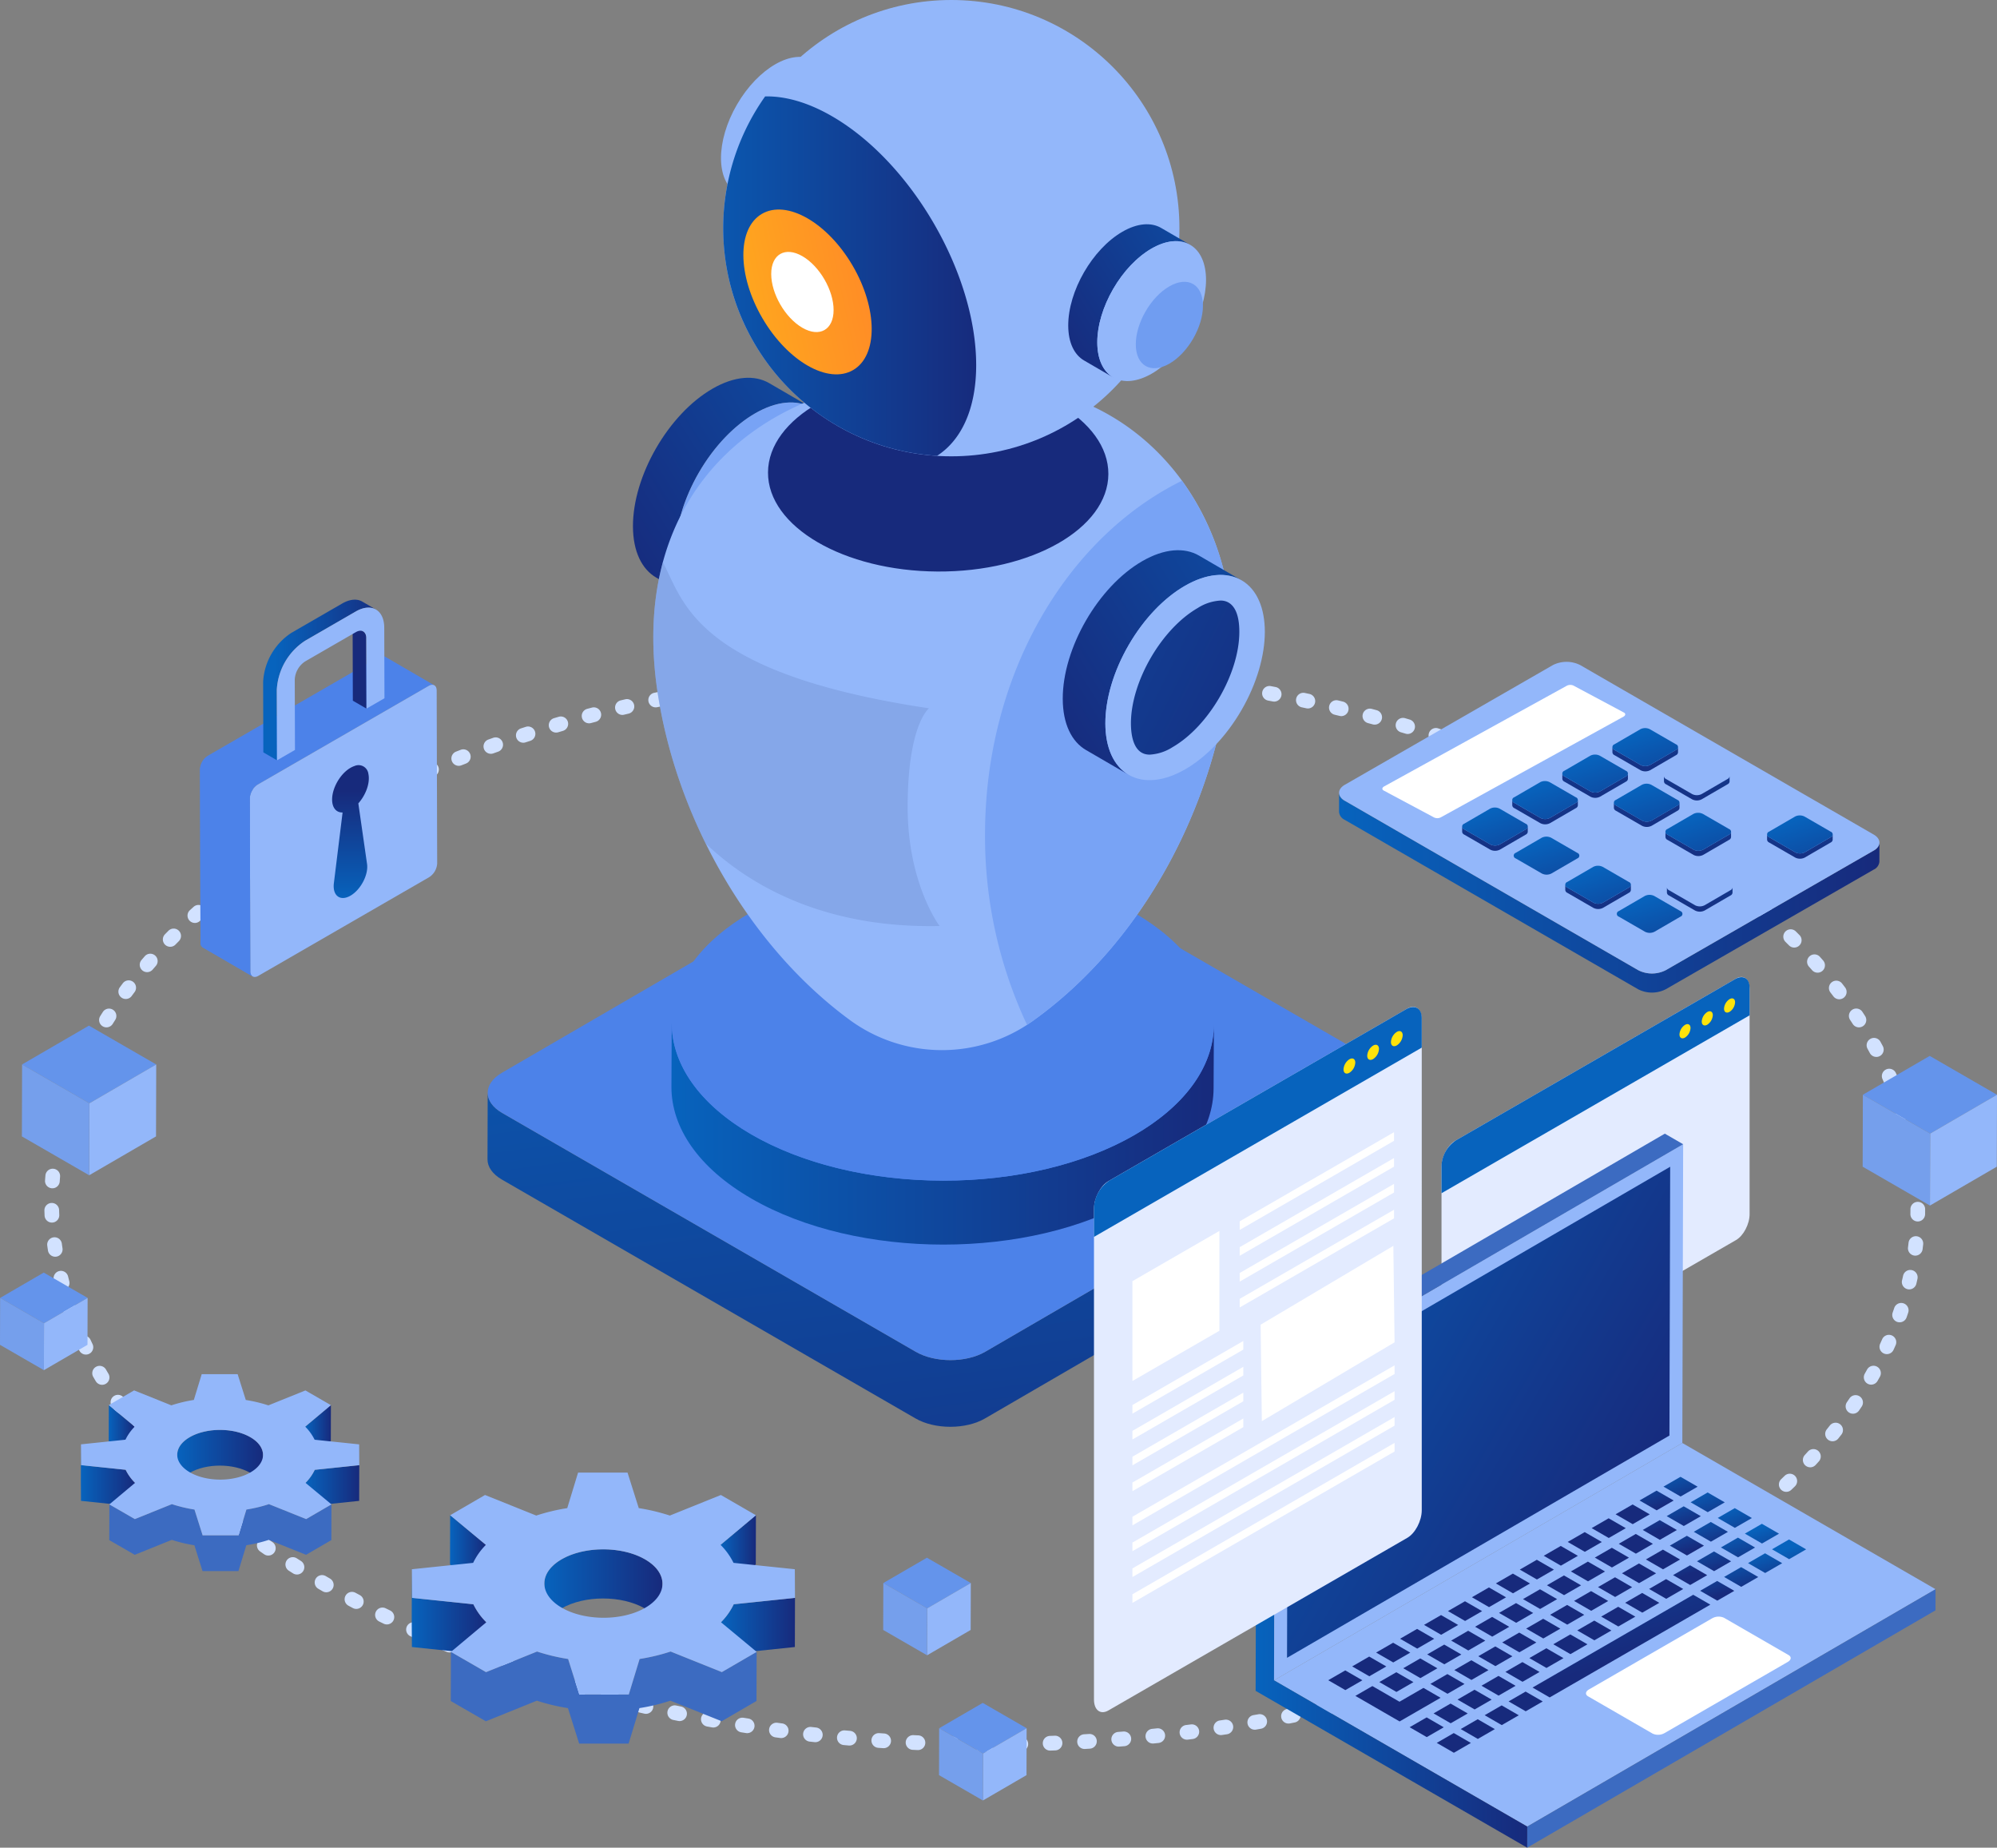 <svg xmlns="http://www.w3.org/2000/svg" xmlns:xlink="http://www.w3.org/1999/xlink" width="514.578" height="476" viewBox="0 0 514.578 476">
  <rect x="0" y="0" width="514.578" height="476" fill="#808080" stroke="none"/>
  <defs>
    <linearGradient id="linear-gradient" y1="0.5" x2="1" y2="0.5" gradientUnits="objectBoundingBox">
      <stop offset="0" stop-color="#0763bd"/>
      <stop offset="1" stop-color="#172a7c"/>
    </linearGradient>
    <linearGradient id="linear-gradient-2" x1="0.5" y1="-6.628" x2="0.5" y2="1.975" xlink:href="#linear-gradient"/>
    <linearGradient id="linear-gradient-3" x1="0.296" y1="0.149" x2="1.531" y2="2.279" xlink:href="#linear-gradient"/>
    <linearGradient id="linear-gradient-4" x1="0.5" y1="-6.629" x2="0.5" y2="1.975" xlink:href="#linear-gradient"/>
    <linearGradient id="linear-gradient-5" x1="0.296" y1="0.149" x2="1.531" y2="2.279" xlink:href="#linear-gradient"/>
    <linearGradient id="linear-gradient-6" x1="0.5" y1="-6.629" x2="0.5" y2="1.975" xlink:href="#linear-gradient"/>
    <linearGradient id="linear-gradient-7" x1="0.296" y1="0.149" x2="1.531" y2="2.279" xlink:href="#linear-gradient"/>
    <linearGradient id="linear-gradient-8" x1="0.5" y1="-6.63" x2="0.5" y2="1.975" xlink:href="#linear-gradient"/>
    <linearGradient id="linear-gradient-9" x1="0.296" y1="0.149" x2="1.531" y2="2.279" xlink:href="#linear-gradient"/>
    <linearGradient id="linear-gradient-11" x1="0.296" y1="0.149" x2="1.531" y2="2.279" xlink:href="#linear-gradient"/>
    <linearGradient id="linear-gradient-15" x1="0.296" y1="0.149" x2="1.531" y2="2.279" xlink:href="#linear-gradient"/>
    <linearGradient id="linear-gradient-16" x1="0.5" y1="-6.63" x2="0.5" y2="1.975" xlink:href="#linear-gradient"/>
    <linearGradient id="linear-gradient-22" x1="0.5" y1="-6.629" x2="0.5" y2="1.975" xlink:href="#linear-gradient"/>
    <linearGradient id="linear-gradient-23" x1="0.296" y1="0.149" x2="1.531" y2="2.279" xlink:href="#linear-gradient"/>
    <linearGradient id="linear-gradient-33" x1="0.296" y1="0.149" x2="1.531" y2="2.279" xlink:href="#linear-gradient"/>
    <linearGradient id="linear-gradient-34" x1="0.211" y1="0.984" x2="0.211" y2="0.19" gradientUnits="objectBoundingBox">
      <stop offset="0" stop-color="#0763bd"/>
      <stop offset="0.177" stop-color="#0a59b1"/>
      <stop offset="1" stop-color="#172a7c"/>
    </linearGradient>
    <linearGradient id="linear-gradient-35" x1="-3.859" y1="0.5" x2="-2.859" y2="0.5" xlink:href="#linear-gradient"/>
    <linearGradient id="linear-gradient-36" x1="0.104" y1="0.5" x2="1.104" y2="0.5" xlink:href="#linear-gradient"/>
    <linearGradient id="linear-gradient-37" x1="0.096" y1="-1.005" x2="1.117" y2="1.815" xlink:href="#linear-gradient-34"/>
    <linearGradient id="linear-gradient-38" x1="1.861" y1="-0.648" x2="-0.056" y2="0.879" xlink:href="#linear-gradient-34"/>
    <linearGradient id="linear-gradient-39" x1="0" y1="0.5" x2="1" y2="0.5" xlink:href="#linear-gradient-34"/>
    <linearGradient id="linear-gradient-41" x1="-2.928" y1="1.374" x2="-1.509" y2="1.374" xlink:href="#linear-gradient-34"/>
    <linearGradient id="linear-gradient-45" x1="-0.295" y1="0.763" x2="1.023" y2="0.763" xlink:href="#linear-gradient-34"/>
    <linearGradient id="linear-gradient-46" x1="-2.204" y1="-1.061" x2="1.977" y2="1.353" gradientUnits="objectBoundingBox">
      <stop offset="0" stop-color="#ffe30b"/>
      <stop offset="1" stop-color="#ff712f"/>
    </linearGradient>
    <linearGradient id="linear-gradient-48" x1="-3.143" y1="-2.063" x2="1.584" y2="1.263" xlink:href="#linear-gradient-34"/>
    <linearGradient id="linear-gradient-49" x1="11.725" y1="-1.862" x2="13.261" y2="-1.862" gradientUnits="objectBoundingBox">
      <stop offset="0.043" stop-color="#e3ebff"/>
      <stop offset="1" stop-color="#dce4f9"/>
    </linearGradient>
    <linearGradient id="linear-gradient-50" x1="8.867" y1="0.368" x2="9.638" y2="2.017" xlink:href="#linear-gradient"/>
    <linearGradient id="linear-gradient-51" x1="236.59" y1="-65.978" x2="240.712" y2="-62.771" xlink:href="#linear-gradient-46"/>
    <linearGradient id="linear-gradient-52" x1="240.835" y1="-66.885" x2="244.955" y2="-63.677" xlink:href="#linear-gradient-46"/>
    <linearGradient id="linear-gradient-53" x1="245.181" y1="-67.792" x2="249.301" y2="-64.585" xlink:href="#linear-gradient-46"/>
    <linearGradient id="linear-gradient-55" x1="-0.269" y1="-0.068" x2="0.87" y2="0.773" xlink:href="#linear-gradient"/>
    <linearGradient id="linear-gradient-56" x1="-0.489" y1="-10.017" x2="0.584" y2="-8.26" xlink:href="#linear-gradient"/>
    <linearGradient id="linear-gradient-57" x1="-0.489" y1="-9.316" x2="0.584" y2="-7.559" xlink:href="#linear-gradient"/>
    <linearGradient id="linear-gradient-58" x1="-0.489" y1="-8.614" x2="0.584" y2="-6.857" xlink:href="#linear-gradient"/>
    <linearGradient id="linear-gradient-59" x1="-0.489" y1="-7.912" x2="0.584" y2="-6.155" xlink:href="#linear-gradient"/>
    <linearGradient id="linear-gradient-60" x1="-0.489" y1="-7.211" x2="0.584" y2="-5.454" xlink:href="#linear-gradient"/>
    <linearGradient id="linear-gradient-61" x1="-0.489" y1="-6.509" x2="0.584" y2="-4.752" xlink:href="#linear-gradient"/>
    <linearGradient id="linear-gradient-62" x1="-0.489" y1="-5.808" x2="0.584" y2="-4.051" xlink:href="#linear-gradient"/>
    <linearGradient id="linear-gradient-63" x1="-0.489" y1="-5.106" x2="0.584" y2="-3.349" xlink:href="#linear-gradient"/>
    <linearGradient id="linear-gradient-64" x1="-0.489" y1="-4.405" x2="0.584" y2="-2.648" xlink:href="#linear-gradient"/>
    <linearGradient id="linear-gradient-65" x1="-0.489" y1="-3.703" x2="0.584" y2="-1.946" xlink:href="#linear-gradient"/>
    <linearGradient id="linear-gradient-66" x1="-0.489" y1="-3.001" x2="0.584" y2="-1.245" xlink:href="#linear-gradient"/>
    <linearGradient id="linear-gradient-67" x1="-0.489" y1="-2.3" x2="0.584" y2="-0.543" xlink:href="#linear-gradient"/>
    <linearGradient id="linear-gradient-68" x1="-0.489" y1="-1.598" x2="0.584" y2="0.159" xlink:href="#linear-gradient"/>
    <linearGradient id="linear-gradient-69" x1="-0.489" y1="-0.897" x2="0.584" y2="0.86" xlink:href="#linear-gradient"/>
    <linearGradient id="linear-gradient-70" x1="-0.489" y1="-0.195" x2="0.584" y2="1.562" xlink:href="#linear-gradient"/>
    <linearGradient id="linear-gradient-71" x1="-1.284" y1="-8.521" x2="-0.21" y2="-6.764" xlink:href="#linear-gradient"/>
    <linearGradient id="linear-gradient-72" x1="-1.284" y1="-7.819" x2="-0.21" y2="-6.062" xlink:href="#linear-gradient"/>
    <linearGradient id="linear-gradient-73" x1="-1.284" y1="-7.118" x2="-0.21" y2="-5.361" xlink:href="#linear-gradient"/>
    <linearGradient id="linear-gradient-74" x1="-1.284" y1="-6.416" x2="-0.211" y2="-4.659" xlink:href="#linear-gradient"/>
    <linearGradient id="linear-gradient-75" x1="-1.284" y1="-5.715" x2="-0.211" y2="-3.958" xlink:href="#linear-gradient"/>
    <linearGradient id="linear-gradient-76" x1="-1.284" y1="-5.013" x2="-0.211" y2="-3.256" xlink:href="#linear-gradient"/>
    <linearGradient id="linear-gradient-77" x1="-1.284" y1="-4.311" x2="-0.211" y2="-2.554" xlink:href="#linear-gradient"/>
    <linearGradient id="linear-gradient-78" x1="-1.284" y1="-3.61" x2="-0.211" y2="-1.853" xlink:href="#linear-gradient"/>
    <linearGradient id="linear-gradient-79" x1="-1.284" y1="-2.908" x2="-0.211" y2="-1.151" xlink:href="#linear-gradient"/>
    <linearGradient id="linear-gradient-80" x1="-1.284" y1="-2.207" x2="-0.211" y2="-0.45" xlink:href="#linear-gradient"/>
    <linearGradient id="linear-gradient-81" x1="-1.284" y1="-1.505" x2="-0.211" y2="0.252" xlink:href="#linear-gradient"/>
    <linearGradient id="linear-gradient-82" x1="-1.284" y1="-0.804" x2="-0.211" y2="0.953" xlink:href="#linear-gradient"/>
    <linearGradient id="linear-gradient-83" x1="-1.284" y1="-0.102" x2="-0.211" y2="1.655" xlink:href="#linear-gradient"/>
    <linearGradient id="linear-gradient-84" x1="-1.284" y1="0.6" x2="-0.211" y2="2.356" xlink:href="#linear-gradient"/>
    <linearGradient id="linear-gradient-85" x1="-0.875" y1="-5.518" x2="0.2" y2="-3.071" xlink:href="#linear-gradient"/>
    <linearGradient id="linear-gradient-86" x1="-2.078" y1="-7.024" x2="-1.005" y2="-5.267" xlink:href="#linear-gradient"/>
    <linearGradient id="linear-gradient-87" x1="-2.078" y1="-6.323" x2="-1.005" y2="-4.566" xlink:href="#linear-gradient"/>
    <linearGradient id="linear-gradient-88" x1="-2.078" y1="-5.621" x2="-1.005" y2="-3.864" xlink:href="#linear-gradient"/>
    <linearGradient id="linear-gradient-89" x1="-2.079" y1="-4.92" x2="-1.005" y2="-3.163" xlink:href="#linear-gradient"/>
    <linearGradient id="linear-gradient-90" x1="-2.079" y1="-4.218" x2="-1.005" y2="-2.461" xlink:href="#linear-gradient"/>
    <linearGradient id="linear-gradient-91" x1="-2.079" y1="-3.517" x2="-1.005" y2="-1.76" xlink:href="#linear-gradient"/>
    <linearGradient id="linear-gradient-92" x1="-2.079" y1="-2.815" x2="-1.005" y2="-1.058" xlink:href="#linear-gradient"/>
    <linearGradient id="linear-gradient-93" x1="-2.079" y1="-2.113" x2="-1.005" y2="-0.357" xlink:href="#linear-gradient"/>
    <linearGradient id="linear-gradient-94" x1="-2.079" y1="-1.412" x2="-1.005" y2="0.345" xlink:href="#linear-gradient"/>
    <linearGradient id="linear-gradient-95" x1="-2.079" y1="-0.71" x2="-1.005" y2="1.047" xlink:href="#linear-gradient"/>
    <linearGradient id="linear-gradient-96" x1="-2.079" y1="-0.009" x2="-1.005" y2="1.748" xlink:href="#linear-gradient"/>
    <linearGradient id="linear-gradient-97" x1="-2.079" y1="0.693" x2="-1.006" y2="2.45" xlink:href="#linear-gradient"/>
    <linearGradient id="linear-gradient-98" x1="-2.079" y1="1.394" x2="-1.006" y2="3.151" xlink:href="#linear-gradient"/>
    <linearGradient id="linear-gradient-99" x1="-2.873" y1="-7.633" x2="-1.8" y2="-5.876" xlink:href="#linear-gradient"/>
    <linearGradient id="linear-gradient-100" x1="-2.873" y1="-6.931" x2="-1.8" y2="-5.174" xlink:href="#linear-gradient"/>
    <linearGradient id="linear-gradient-101" x1="-2.873" y1="-6.23" x2="-1.8" y2="-4.473" xlink:href="#linear-gradient"/>
    <linearGradient id="linear-gradient-102" x1="-2.873" y1="-5.528" x2="-1.8" y2="-3.771" xlink:href="#linear-gradient"/>
    <linearGradient id="linear-gradient-103" x1="-2.873" y1="-4.827" x2="-1.8" y2="-3.07" xlink:href="#linear-gradient"/>
    <linearGradient id="linear-gradient-104" x1="-2.873" y1="-4.125" x2="-1.8" y2="-2.368" xlink:href="#linear-gradient"/>
    <linearGradient id="linear-gradient-105" x1="-2.873" y1="-3.423" x2="-1.8" y2="-1.666" xlink:href="#linear-gradient"/>
    <linearGradient id="linear-gradient-106" x1="-2.873" y1="-2.722" x2="-1.8" y2="-0.965" xlink:href="#linear-gradient"/>
    <linearGradient id="linear-gradient-107" x1="-2.873" y1="-2.02" x2="-1.8" y2="-0.263" xlink:href="#linear-gradient"/>
    <linearGradient id="linear-gradient-108" x1="-2.873" y1="-1.319" x2="-1.8" y2="0.438" xlink:href="#linear-gradient"/>
    <linearGradient id="linear-gradient-109" x1="-2.873" y1="-0.617" x2="-1.8" y2="1.14" xlink:href="#linear-gradient"/>
    <linearGradient id="linear-gradient-110" x1="-2.873" y1="0.084" x2="-1.8" y2="1.841" xlink:href="#linear-gradient"/>
    <linearGradient id="linear-gradient-111" x1="-2.873" y1="0.786" x2="-1.8" y2="2.543" xlink:href="#linear-gradient"/>
    <linearGradient id="linear-gradient-112" x1="-2.874" y1="1.488" x2="-1.8" y2="3.244" xlink:href="#linear-gradient"/>
    <linearGradient id="linear-gradient-113" x1="-2.874" y1="2.189" x2="-1.8" y2="3.946" xlink:href="#linear-gradient"/>
    <linearGradient id="linear-gradient-114" x1="-3.668" y1="-6.838" x2="-2.595" y2="-5.081" xlink:href="#linear-gradient"/>
    <linearGradient id="linear-gradient-115" x1="-3.668" y1="-6.136" x2="-2.595" y2="-4.379" xlink:href="#linear-gradient"/>
    <linearGradient id="linear-gradient-116" x1="-3.668" y1="-5.435" x2="-2.595" y2="-3.678" xlink:href="#linear-gradient"/>
    <linearGradient id="linear-gradient-117" x1="-3.668" y1="-4.733" x2="-2.595" y2="-2.976" xlink:href="#linear-gradient"/>
    <linearGradient id="linear-gradient-118" x1="-0.86" y1="-0.882" x2="0.175" y2="0.812" xlink:href="#linear-gradient"/>
    <linearGradient id="linear-gradient-119" x1="-3.668" y1="0.879" x2="-2.595" y2="2.636" xlink:href="#linear-gradient"/>
    <linearGradient id="linear-gradient-120" x1="-3.668" y1="1.581" x2="-2.595" y2="3.338" xlink:href="#linear-gradient"/>
    <linearGradient id="linear-gradient-121" x1="-3.668" y1="2.282" x2="-2.595" y2="4.039" xlink:href="#linear-gradient"/>
    <linearGradient id="linear-gradient-122" x1="-3.668" y1="2.984" x2="-2.595" y2="4.741" xlink:href="#linear-gradient"/>
    <linearGradient id="linear-gradient-123" x1="1.914" y1="0.596" x2="3.833" y2="0.596" xlink:href="#linear-gradient-49"/>
    <linearGradient id="linear-gradient-124" x1="2.691" y1="0.368" x2="3.462" y2="2.017" xlink:href="#linear-gradient"/>
    <linearGradient id="linear-gradient-125" x1="34.231" y1="10.496" x2="38.351" y2="13.704" xlink:href="#linear-gradient-46"/>
    <linearGradient id="linear-gradient-126" x1="38.594" y1="9.588" x2="42.716" y2="12.795" xlink:href="#linear-gradient-46"/>
    <linearGradient id="linear-gradient-127" x1="42.942" y1="8.681" x2="47.064" y2="11.888" xlink:href="#linear-gradient-46"/>
  </defs>
  <g id="img_1" transform="translate(-64.325 -57.556)">
    <path id="Path_92940" data-name="Path 92940" d="M307.883,473.459h-.006l-1.273-.006a1.894,1.894,0,0,1,.016-3.789h.016l1.252.006a1.894,1.894,0,0,1-.005,3.789Zm7.577-.051a1.895,1.895,0,0,1-.027-3.789l1.258-.021h.034a1.895,1.895,0,0,1,.032,3.789l-1.269.021Zm-16.419-.064H299l-1.269-.033a1.894,1.894,0,1,1,.1-3.786l1.258.03a1.895,1.895,0,0,1-.044,3.789Zm25.254-.165a1.894,1.894,0,0,1-.066-3.788l1.252-.049a1.895,1.895,0,0,1,.155,3.786l-1.273.049Zm-34.093-.136h-.083l-1.274-.061a1.894,1.894,0,0,1-1.8-1.985,1.92,1.92,0,0,1,1.987-1.8l1.252.058a1.895,1.895,0,0,1-.082,3.788Zm42.921-.283a1.895,1.895,0,0,1-.11-3.786l1.254-.074a1.862,1.862,0,0,1,2.007,1.773,1.9,1.9,0,0,1-1.773,2.008l-1.265.076C333.2,472.757,333.161,472.76,333.124,472.76Zm-51.752-.207-.129,0-1.268-.088a1.894,1.894,0,0,1,.267-3.779l1.257.085a1.895,1.895,0,0,1-.126,3.785Zm60.567-.4a1.894,1.894,0,0,1-.143-3.783l1.247-.1a1.895,1.895,0,1,1,.311,3.776l-1.268.1C342.036,472.15,341.988,472.151,341.939,472.151Zm-69.388-.277c-.056,0-.112,0-.168-.008l-1.271-.114a1.895,1.895,0,1,1,.354-3.772l1.249.112a1.894,1.894,0,0,1-.164,3.781Zm78.187-.52a1.894,1.894,0,0,1-.188-3.779l1.244-.129a1.894,1.894,0,0,1,.4,3.767l-1.263.13A1.645,1.645,0,0,1,350.738,471.354Zm-86.992-.347a1.917,1.917,0,0,1-.207-.011l-1.269-.141a1.895,1.895,0,0,1,.433-3.765l1.245.14a1.894,1.894,0,0,1-.2,3.778Zm95.771-.643a1.894,1.894,0,0,1-.232-3.774l1.245-.157a1.894,1.894,0,1,1,.477,3.759l-1.254.157A1.889,1.889,0,0,1,359.517,470.364Zm-104.557-.418a1.9,1.9,0,0,1-.253-.016l-1.26-.168a1.895,1.895,0,0,1,.51-3.755l1.249.167a1.894,1.894,0,0,1-.246,3.772Zm113.305-.767a1.895,1.895,0,0,1-.27-3.77l1.235-.183a1.895,1.895,0,1,1,.567,3.747l-1.258.186A1.833,1.833,0,0,1,368.266,469.179ZM246.2,468.688a1.87,1.87,0,0,1-.289-.023l-1.263-.2a1.895,1.895,0,0,1,.6-3.742l1.24.194a1.895,1.895,0,0,1-.285,3.767Zm130.79-.892a1.894,1.894,0,0,1-.313-3.762l1.234-.212a1.894,1.894,0,1,1,.647,3.732l-1.249.216A1.953,1.953,0,0,1,376.988,467.8Zm-139.521-.566a1.88,1.88,0,0,1-.335-.029l-1.258-.227a1.895,1.895,0,1,1,.686-3.727l1.235.225a1.894,1.894,0,0,1-.328,3.759Zm148.209-1.019a1.895,1.895,0,0,1-.355-3.756l1.225-.239a1.894,1.894,0,1,1,.735,3.717l-1.247.245A2.061,2.061,0,0,1,385.676,466.211Zm-156.908-.638a1.921,1.921,0,0,1-.376-.038l-1.249-.255a1.894,1.894,0,1,1,.765-3.711l1.234.253a1.894,1.894,0,0,1-.374,3.751ZM394.32,464.42a1.895,1.895,0,0,1-.4-3.746l1.219-.269a1.894,1.894,0,0,1,.823,3.7l-1.238.274A1.94,1.94,0,0,1,394.32,464.42Zm-174.208-.712a1.883,1.883,0,0,1-.423-.048l-1.245-.287a1.895,1.895,0,0,1,.863-3.69l1.224.283a1.895,1.895,0,0,1-.418,3.742Zm182.805-1.289a1.895,1.895,0,0,1-.45-3.735l1.215-.3a1.895,1.895,0,1,1,.913,3.678l-1.226.3A1.924,1.924,0,0,1,402.917,462.418ZM211.5,461.632a1.9,1.9,0,0,1-.471-.059l-1.234-.317a1.895,1.895,0,1,1,.951-3.668l1.223.315a1.894,1.894,0,0,1-.469,3.73ZM411.46,460.2a1.894,1.894,0,0,1-.5-3.721l1.2-.333a1.9,1.9,0,0,1,1.017,3.651l-1.22.335A1.858,1.858,0,0,1,411.46,460.2Zm-208.513-.866a1.865,1.865,0,0,1-.515-.071l-1.226-.349a1.894,1.894,0,1,1,1.039-3.642l1.215.345a1.894,1.894,0,0,1-.513,3.717Zm217.005-1.579a1.894,1.894,0,0,1-.548-3.707l1.2-.365a1.894,1.894,0,1,1,1.11,3.621l-1.212.37A1.9,1.9,0,0,1,419.952,457.758Zm-225.489-.936a1.892,1.892,0,0,1-.562-.085l-1.215-.38a1.895,1.895,0,0,1,1.142-3.613l1.195.375a1.894,1.894,0,0,1-.559,3.7Zm233.917-1.739a1.894,1.894,0,0,1-.6-3.69l1.191-.4a1.894,1.894,0,0,1,1.211,3.589l-1.2.4A1.874,1.874,0,0,1,428.38,455.083Zm-242.323-1a1.872,1.872,0,0,1-.61-.1l-1.206-.414a1.895,1.895,0,0,1,1.245-3.579l1.182.407a1.895,1.895,0,0,1-.611,3.688Zm250.67-1.912a1.894,1.894,0,0,1-.649-3.674l1.18-.433a1.894,1.894,0,0,1,1.31,3.554l-1.192.438A1.918,1.918,0,0,1,436.727,452.171ZM177.732,451.1a1.871,1.871,0,0,1-.666-.121l-1.188-.447a1.895,1.895,0,0,1,1.344-3.543l1.176.443a1.894,1.894,0,0,1-.666,3.668Zm267.252-2.093a1.894,1.894,0,0,1-.7-3.655l1.159-.467a1.895,1.895,0,0,1,1.423,3.512l-1.185.475A1.864,1.864,0,0,1,444.984,449.012ZM169.5,447.884a1.887,1.887,0,0,1-.716-.14l-1.178-.485a1.895,1.895,0,1,1,1.454-3.5l1.157.476a1.894,1.894,0,0,1-.716,3.649Zm283.64-2.285a1.894,1.894,0,0,1-.754-3.632l1.143-.5a1.895,1.895,0,1,1,1.532,3.466l-1.171.514A1.859,1.859,0,0,1,453.139,445.6Zm-291.771-1.187a1.88,1.88,0,0,1-.77-.164l-1.164-.523a1.894,1.894,0,0,1,1.565-3.45l1.142.513a1.894,1.894,0,0,1-.772,3.625Zm299.812-2.489a1.894,1.894,0,0,1-.818-3.6l1.128-.543a1.9,1.9,0,0,1,1.656,3.41l-1.151.552A1.876,1.876,0,0,1,461.18,441.923Zm-307.826-1.245a1.891,1.891,0,0,1-.825-.189l-1.146-.562a1.894,1.894,0,1,1,1.676-3.4l1.123.548a1.895,1.895,0,0,1-.829,3.6Zm315.735-2.7a1.895,1.895,0,0,1-.878-3.574l1.111-.583a1.895,1.895,0,1,1,1.767,3.352l-1.127.591A1.893,1.893,0,0,1,469.089,437.974Zm-323.617-1.3a1.857,1.857,0,0,1-.884-.221l-1.123-.6a1.895,1.895,0,0,1,1.79-3.341l1.106.591a1.894,1.894,0,0,1-.889,3.568ZM476.85,433.74a1.895,1.895,0,0,1-.938-3.541l1.082-.621a1.825,1.825,0,0,1,.307-.143,1.971,1.971,0,0,1,.268-.191l1.08-.633a1.895,1.895,0,1,1,1.926,3.264l-1.1.643a1.924,1.924,0,0,1-.311.145,1.869,1.869,0,0,1-.274.193l-1.108.637A1.9,1.9,0,0,1,476.85,433.74Zm-339.11-1.35a1.878,1.878,0,0,1-.946-.255l-1.1-.639a1.894,1.894,0,1,1,1.912-3.271l1.084.63a1.895,1.895,0,0,1-.95,3.535Zm348.336-4.206a1.895,1.895,0,0,1-1.019-3.493l1.052-.674a1.894,1.894,0,0,1,2.057,3.181l-1.075.69A1.9,1.9,0,0,1,486.076,428.184Zm-355.9-.37a1.887,1.887,0,0,1-1.01-.294l-1.075-.685a1.894,1.894,0,1,1,2.045-3.189l1.056.672a1.895,1.895,0,0,1-1.015,3.5Zm363.251-4.535a1.895,1.895,0,0,1-1.087-3.447l1.023-.721a1.894,1.894,0,0,1,2.191,3.091l-1.042.734A1.878,1.878,0,0,1,493.428,423.279Zm-370.621-.345a1.9,1.9,0,0,1-1.079-.337l-1.046-.73a1.894,1.894,0,0,1,2.181-3.1l1.024.715a1.894,1.894,0,0,1-1.081,3.45Zm377.743-4.89a1.894,1.894,0,0,1-1.158-3.394l.985-.768a1.895,1.895,0,0,1,2.337,2.983l-1.008.784A1.881,1.881,0,0,1,500.55,418.044Zm-384.888-.312a1.884,1.884,0,0,1-1.149-.389l-1.009-.777a1.894,1.894,0,0,1,2.318-3l.993.764a1.894,1.894,0,0,1-1.152,3.4Zm391.742-5.27a1.894,1.894,0,0,1-1.235-3.332l.941-.815a1.894,1.894,0,0,1,2.494,2.852q-.479.421-.969.839A1.89,1.89,0,0,1,507.4,412.461Zm-398.627-.272a1.884,1.884,0,0,1-1.223-.448l-.973-.83a1.895,1.895,0,0,1,2.472-2.872l.948.811a1.893,1.893,0,0,1-1.225,3.339Zm405.166-5.673a1.894,1.894,0,0,1-1.311-3.261q.449-.432.892-.865a1.894,1.894,0,1,1,2.652,2.705q-.457.449-.922.893A1.879,1.879,0,0,1,513.942,406.517Zm-411.75-.221a1.886,1.886,0,0,1-1.3-.519l-.924-.884a1.894,1.894,0,1,1,2.628-2.728l.9.86a1.9,1.9,0,0,1-1.3,3.271Zm417.927-6.1a1.894,1.894,0,0,1-1.4-3.17l.841-.927a1.895,1.895,0,0,1,2.815,2.536l-.856.943A1.892,1.892,0,0,1,520.12,400.2Zm-424.161-.165a1.89,1.89,0,0,1-1.384-.6l-.869-.936a1.895,1.895,0,0,1,2.786-2.569l.849.914a1.894,1.894,0,0,1-1.382,3.189Zm429.914-6.542a1.894,1.894,0,0,1-1.48-3.077l.773-.976a1.894,1.894,0,1,1,2.982,2.336l-.793,1A1.892,1.892,0,0,1,525.872,393.489Zm-435.74-.1a1.894,1.894,0,0,1-1.468-.695l-.806-.994a1.894,1.894,0,1,1,2.953-2.373l.786.967a1.9,1.9,0,0,1-1.465,3.094Zm441-7a1.9,1.9,0,0,1-1.565-2.962l.7-1.032a1.894,1.894,0,0,1,3.15,2.1l-.716,1.062A1.9,1.9,0,0,1,531.131,386.389ZM84.78,386.357a1.891,1.891,0,0,1-1.551-.8L82.5,384.5a1.894,1.894,0,1,1,3.116-2.155l.714,1.023a1.894,1.894,0,0,1-1.547,2.984Zm-4.807-7.416a1.89,1.89,0,0,1-1.631-.927q-.328-.555-.649-1.111a1.894,1.894,0,1,1,3.282-1.892c.206.356.413.714.625,1.07a1.894,1.894,0,0,1-1.628,2.861Zm455.848-.04a1.894,1.894,0,0,1-1.643-2.835q.307-.538.6-1.079a1.895,1.895,0,0,1,3.315,1.836c-.208.374-.418.75-.633,1.124A1.891,1.891,0,0,1,535.821,378.9ZM75.8,371.155a1.894,1.894,0,0,1-1.708-1.071q-.28-.583-.553-1.169a1.895,1.895,0,0,1,3.439-1.591q.26.559.527,1.115a1.892,1.892,0,0,1-1.705,2.717Zm464.058-.116a1.893,1.893,0,0,1-1.721-2.681c.17-.375.341-.753.508-1.13a1.895,1.895,0,1,1,3.466,1.532c-.174.392-.349.782-.528,1.173A1.894,1.894,0,0,1,539.856,371.038ZM72.337,363.026a1.9,1.9,0,0,1-1.777-1.236q-.225-.606-.44-1.215a1.894,1.894,0,1,1,3.572-1.263q.2.582.421,1.161A1.894,1.894,0,0,1,73,362.907,1.913,1.913,0,0,1,72.337,363.026Zm470.814-.186a1.864,1.864,0,0,1-.62-.1,1.894,1.894,0,0,1-1.17-2.41q.2-.585.4-1.171a1.894,1.894,0,1,1,3.6,1.192c-.134.407-.27.812-.413,1.219A1.894,1.894,0,0,1,543.151,362.84ZM69.677,354.6a1.9,1.9,0,0,1-1.833-1.416q-.163-.625-.317-1.253a1.894,1.894,0,1,1,3.68-.9c.1.4.2.8.3,1.2a1.9,1.9,0,0,1-1.834,2.373Zm475.944-.24a1.875,1.875,0,0,1-.438-.051,1.9,1.9,0,0,1-1.407-2.281c.1-.4.188-.8.275-1.2a1.894,1.894,0,0,1,3.7.811c-.091.421-.188.842-.288,1.264A1.894,1.894,0,0,1,545.621,354.36ZM67.893,345.947a1.9,1.9,0,0,1-1.87-1.609c-.066-.428-.126-.856-.184-1.283a1.895,1.895,0,0,1,3.755-.51q.083.61.176,1.224a1.9,1.9,0,0,1-1.589,2.158A2.208,2.208,0,0,1,67.893,345.947Zm479.3-.279a1.955,1.955,0,0,1-.241-.015,1.9,1.9,0,0,1-1.641-2.119q.078-.606.144-1.216a1.895,1.895,0,0,1,3.767.412q-.07.642-.152,1.283A1.9,1.9,0,0,1,547.2,345.668ZM67.045,337.15a1.894,1.894,0,0,1-1.892-1.815c-.019-.431-.033-.861-.044-1.295a1.894,1.894,0,0,1,3.788-.1q.015.618.042,1.233a1.9,1.9,0,0,1-1.812,1.974Zm480.776-.287h-.033a1.9,1.9,0,0,1-1.862-1.929q.011-.614.011-1.228a1.894,1.894,0,1,1,3.789,0c0,.432,0,.863-.011,1.295A1.894,1.894,0,0,1,547.822,336.864ZM67.163,328.317c-.043,0-.086,0-.13-.005a1.892,1.892,0,0,1-1.762-2.017c.029-.428.061-.856.1-1.286a1.894,1.894,0,1,1,3.775.316q-.051.614-.092,1.226A1.894,1.894,0,0,1,67.163,328.317Zm480.322-.278a1.893,1.893,0,0,1-1.883-1.718c-.04-.41-.081-.82-.125-1.23a1.894,1.894,0,1,1,3.766-.41c.048.428.091.858.13,1.286a1.893,1.893,0,0,1-1.709,2.064A1.7,1.7,0,0,1,547.484,328.039ZM68.236,319.552a1.868,1.868,0,0,1-.332-.03,1.893,1.893,0,0,1-1.536-2.2q.114-.638.237-1.276a1.894,1.894,0,0,1,3.718.727q-.117.6-.225,1.21A1.893,1.893,0,0,1,68.236,319.552Zm477.956-.259a1.894,1.894,0,0,1-1.854-1.521c-.081-.4-.164-.8-.254-1.2a1.9,1.9,0,1,1,3.7-.81c.091.422.181.845.265,1.266a1.9,1.9,0,0,1-1.484,2.232A2,2,0,0,1,546.192,319.293ZM70.236,310.949a1.893,1.893,0,0,1-1.821-2.417q.178-.618.365-1.235a1.894,1.894,0,1,1,3.626,1.1q-.178.591-.35,1.183A1.893,1.893,0,0,1,70.236,310.949ZM544,310.738a1.9,1.9,0,0,1-1.809-1.326c-.122-.4-.249-.788-.376-1.183a1.894,1.894,0,1,1,3.6-1.175q.2.612.393,1.223A1.893,1.893,0,0,1,544,310.738ZM73.1,302.59a1.893,1.893,0,0,1-1.759-2.6q.239-.6.485-1.194a1.895,1.895,0,0,1,3.5,1.451q-.239.572-.466,1.145A1.9,1.9,0,0,1,73.1,302.59Zm467.859-.144a1.893,1.893,0,0,1-1.745-1.156c-.162-.38-.326-.762-.491-1.139a1.895,1.895,0,0,1,3.471-1.521q.26.591.509,1.182a1.895,1.895,0,0,1-1.743,2.633Zm-464.209-7.9a1.9,1.9,0,0,1-1.686-2.756q.292-.57.592-1.142a1.894,1.894,0,1,1,3.352,1.764c-.192.368-.383.734-.568,1.1A1.9,1.9,0,0,1,76.749,294.545Zm460.4-.074a1.9,1.9,0,0,1-1.673-1q-.29-.546-.589-1.089a1.894,1.894,0,1,1,3.32-1.825q.311.566.613,1.134a1.893,1.893,0,0,1-1.671,2.784ZM81.1,286.856a1.894,1.894,0,0,1-1.606-2.9q.339-.546.687-1.089a1.895,1.895,0,0,1,3.19,2.045c-.222.347-.443.7-.661,1.047A1.9,1.9,0,0,1,81.1,286.856Zm451.571,0a1.893,1.893,0,0,1-1.594-.869q-.333-.519-.676-1.036a1.894,1.894,0,1,1,3.157-2.094c.237.359.474.72.7,1.08a1.894,1.894,0,0,1-1.593,2.919Zm-5.07-7.236a1.892,1.892,0,0,1-1.513-.751c-.248-.33-.5-.657-.754-.985a1.894,1.894,0,1,1,2.995-2.321c.264.34.524.681.782,1.019a1.9,1.9,0,0,1-1.509,3.039Zm-441.534-.071a1.9,1.9,0,0,1-1.524-3.018q.381-.515.768-1.029a1.894,1.894,0,1,1,3.024,2.282q-.373.5-.741,1A1.891,1.891,0,0,1,86.067,279.547Zm435.953-6.78a1.887,1.887,0,0,1-1.427-.648l-.825-.933a1.895,1.895,0,0,1,2.829-2.521l.847.961a1.895,1.895,0,0,1-1.425,3.141Zm-430.453-.139a1.894,1.894,0,0,1-1.441-3.123l.835-.969a1.894,1.894,0,1,1,2.862,2.482l-.815.946A1.889,1.889,0,0,1,91.567,272.629ZM515.992,266.3a1.889,1.889,0,0,1-1.341-.557l-.885-.884a1.895,1.895,0,1,1,2.669-2.69l.9.9a1.894,1.894,0,0,1-1.343,3.231Zm-418.466-.2a1.894,1.894,0,0,1-1.358-3.216l.9-.913a1.894,1.894,0,0,1,2.69,2.667l-.873.888A1.889,1.889,0,0,1,97.526,266.1Zm412.062-5.893a1.886,1.886,0,0,1-1.267-.485l-.931-.83a1.895,1.895,0,0,1,2.511-2.838l.954.85a1.894,1.894,0,0,1-1.267,3.3Zm-405.706-.25a1.894,1.894,0,0,1-1.278-3.294l.95-.859a1.894,1.894,0,1,1,2.528,2.822l-.924.836A1.889,1.889,0,0,1,103.881,259.96Zm398.975-5.478a1.882,1.882,0,0,1-1.187-.419l-.976-.782a1.895,1.895,0,0,1,2.358-2.967l1,.8a1.894,1.894,0,0,1-1.19,3.37Zm-392.284-.294a1.9,1.9,0,0,1-1.2-3.362q.494-.4,1-.806a1.894,1.894,0,1,1,2.369,2.955l-.966.784A1.888,1.888,0,0,1,110.572,254.188Zm385.27-5.087a1.894,1.894,0,0,1-1.115-.364L493.716,248a1.895,1.895,0,0,1,2.213-3.077l1.032.749a1.894,1.894,0,0,1-1.118,3.425Zm-378.286-.332a1.894,1.894,0,0,1-1.125-3.419l1.029-.753a1.894,1.894,0,1,1,2.228,3.064l-1.009.739A1.89,1.89,0,0,1,117.557,248.769Zm371.031-4.717a1.886,1.886,0,0,1-1.047-.317l-1.043-.688a1.894,1.894,0,1,1,2.076-3.169l1.063.7a1.9,1.9,0,0,1-1.05,3.473Zm-363.8-.361a1.895,1.895,0,0,1-1.056-3.469l1.065-.706a1.894,1.894,0,1,1,2.083,3.165l-1.039.69A1.88,1.88,0,0,1,124.791,243.69Zm356.335-4.374a1.878,1.878,0,0,1-.981-.275l-1.072-.645a1.9,1.9,0,0,1,1.946-3.252l1.091.658a1.9,1.9,0,0,1-.984,3.515Zm-348.885-.384a1.894,1.894,0,0,1-.99-3.511l1.092-.662a1.894,1.894,0,0,1,1.951,3.247l-1.068.648A1.886,1.886,0,0,1,132.241,238.933Zm341.24-4.054a1.887,1.887,0,0,1-.918-.239l-1.1-.607a1.894,1.894,0,1,1,1.821-3.322l1.119.616a1.9,1.9,0,0,1-.922,3.551Zm-333.6-.4a1.895,1.895,0,0,1-.923-3.55l1.11-.616a1.895,1.895,0,1,1,1.831,3.318l-1.1.609A1.9,1.9,0,0,1,139.877,234.481Zm325.8-3.756a1.887,1.887,0,0,1-.863-.208l-1.114-.565a1.895,1.895,0,1,1,1.7-3.385l1.137.576a1.9,1.9,0,0,1-.864,3.582Zm-318-.407a1.894,1.894,0,0,1-.861-3.582l1.135-.576a1.895,1.895,0,0,1,1.7,3.385l-1.118.567A1.89,1.89,0,0,1,147.676,230.318Zm310.051-3.469a1.878,1.878,0,0,1-.8-.181l-1.134-.527a1.894,1.894,0,0,1,1.586-3.44l1.156.538a1.894,1.894,0,0,1-.8,3.61Zm-302.108-.41a1.9,1.9,0,0,1-.8-3.612l1.156-.535a1.894,1.894,0,1,1,1.585,3.44l-1.135.528A1.89,1.89,0,0,1,155.619,226.438Zm294.039-3.2a1.874,1.874,0,0,1-.749-.155l-1.148-.49a1.894,1.894,0,1,1,1.473-3.49l1.176.5a1.9,1.9,0,0,1-.751,3.635Zm-285.969-.41a1.894,1.894,0,0,1-.745-3.636l1.168-.5a1.894,1.894,0,0,1,1.475,3.49l-1.156.491A1.884,1.884,0,0,1,163.689,222.827Zm277.791-2.945a1.9,1.9,0,0,1-.691-.13l-1.171-.457a1.894,1.894,0,1,1,1.369-3.533l1.183.461a1.895,1.895,0,0,1-.691,3.659Zm-269.61-.4a1.895,1.895,0,0,1-.692-3.659l1.187-.462a1.894,1.894,0,1,1,1.363,3.535l-1.168.455A1.893,1.893,0,0,1,171.871,219.479Zm261.332-2.7a1.9,1.9,0,0,1-.642-.112l-1.182-.422a1.895,1.895,0,0,1,1.266-3.572l1.2.428a1.895,1.895,0,0,1-.64,3.678Zm-253.052-.4a1.895,1.895,0,0,1-.637-3.679l1.2-.424a1.895,1.895,0,1,1,1.258,3.574l-1.182.419A1.907,1.907,0,0,1,180.151,216.381Zm244.687-2.472a1.9,1.9,0,0,1-.586-.093l-1.2-.388a1.895,1.895,0,0,1,1.164-3.606l1.206.392a1.894,1.894,0,0,1-.587,3.7Zm-236.32-.38a1.895,1.895,0,0,1-.586-3.7l1.209-.39a1.894,1.894,0,0,1,1.159,3.607l-1.2.386A1.893,1.893,0,0,1,188.518,213.529ZM416.4,211.277a1.929,1.929,0,0,1-.543-.08l-1.2-.355a1.894,1.894,0,1,1,1.063-3.636l1.221.36a1.9,1.9,0,0,1-.541,3.711Zm-219.437-.366a1.895,1.895,0,0,1-.534-3.712l1.21-.355a1.894,1.894,0,1,1,1.063,3.636l-1.2.354A1.935,1.935,0,0,1,196.962,210.911Zm210.92-2.046a1.89,1.89,0,0,1-.491-.064l-1.223-.326a1.895,1.895,0,0,1,.973-3.663l1.229.328a1.894,1.894,0,0,1-.488,3.725Zm-202.424-.338a1.895,1.895,0,0,1-.486-3.726l1.221-.323a1.894,1.894,0,0,1,.964,3.664l-1.21.321A1.864,1.864,0,0,1,205.458,208.527ZM399.3,206.674a1.882,1.882,0,0,1-.447-.054l-1.226-.294a1.895,1.895,0,1,1,.88-3.685l1.236.3a1.9,1.9,0,0,1-.443,3.737Zm-185.286-.309a1.9,1.9,0,0,1-.438-3.738l1.226-.292a1.895,1.895,0,0,1,.875,3.687l-1.221.29A1.9,1.9,0,0,1,214.014,206.364ZM390.667,204.7a1.9,1.9,0,0,1-.4-.043l-1.236-.265a1.894,1.894,0,0,1,.792-3.7l1.242.266a1.894,1.894,0,0,1-.4,3.746Zm-168.044-.28a1.894,1.894,0,0,1-.394-3.747l1.238-.263a1.895,1.895,0,0,1,.779,3.708l-1.225.259A1.87,1.87,0,0,1,222.623,204.416Zm159.368-1.488a1.911,1.911,0,0,1-.357-.034l-1.24-.235a1.895,1.895,0,0,1,.7-3.724l1.248.237a1.895,1.895,0,0,1-.351,3.756Zm-150.714-.253a1.9,1.9,0,0,1-.349-3.757l1.244-.232a1.895,1.895,0,0,1,.691,3.726l-1.233.231A1.992,1.992,0,0,1,231.277,202.675Zm142-1.311a1.916,1.916,0,0,1-.316-.027l-1.243-.206a1.894,1.894,0,0,1,.614-3.738l1.255.207a1.895,1.895,0,0,1-.311,3.764Zm-133.306-.224a1.894,1.894,0,0,1-.3-3.764l1.245-.2a1.894,1.894,0,0,1,.607,3.74l-1.242.2A1.82,1.82,0,0,1,239.972,201.141ZM364.53,200a1.958,1.958,0,0,1-.27-.019l-1.25-.178a1.895,1.895,0,0,1,.53-3.752l1.257.179a1.895,1.895,0,0,1-.266,3.77ZM248.7,199.808a1.895,1.895,0,0,1-.261-3.771l1.254-.174a1.894,1.894,0,0,1,.517,3.754l-1.243.173A1.9,1.9,0,0,1,248.7,199.808Zm107.056-.972a2.082,2.082,0,0,1-.232-.014l-1.248-.15a1.894,1.894,0,0,1,.442-3.762l1.267.152a1.895,1.895,0,0,1-.229,3.775Zm-98.3-.164a1.895,1.895,0,0,1-.221-3.776l1.258-.146a1.894,1.894,0,1,1,.434,3.764l-1.247.146A1.93,1.93,0,0,1,257.461,198.672Zm89.5-.807c-.061,0-.124,0-.187-.009l-1.257-.123a1.9,1.9,0,1,1,.365-3.773l1.262.125a1.894,1.894,0,0,1-.183,3.779Zm-80.715-.135a1.894,1.894,0,0,1-.178-3.78l1.258-.119a1.894,1.894,0,1,1,.355,3.771l-1.252.119A1.8,1.8,0,0,1,266.244,197.729Zm71.9-.644c-.049,0-.1,0-.147-.006l-1.259-.1a1.894,1.894,0,1,1,.283-3.778l1.264.1a1.895,1.895,0,0,1-.141,3.784Zm-63.1-.1a1.895,1.895,0,0,1-.139-3.784l1.267-.092a1.894,1.894,0,1,1,.267,3.779l-1.25.091C275.143,196.978,275.1,196.98,275.047,196.98Zm54.273-.486-.109,0-1.255-.068a1.895,1.895,0,0,1,.2-3.784l1.271.07a1.894,1.894,0,0,1-.106,3.785Zm-45.453-.076a1.895,1.895,0,0,1-.1-3.786l1.266-.064a1.894,1.894,0,1,1,.189,3.784l-1.255.064C283.935,196.418,283.9,196.418,283.866,196.418Zm36.617-.326h-.064l-1.26-.042a1.9,1.9,0,0,1-1.833-1.955,1.931,1.931,0,0,1,1.955-1.831l1.186.039a1.927,1.927,0,0,1,1.869,1.958A1.862,1.862,0,0,1,320.484,196.093Zm-27.785-.047a1.894,1.894,0,0,1-.061-3.788l1.268-.039a1.895,1.895,0,1,1,.11,3.788l-1.255.038Zm18.943-.168h-.028l-1.255-.015a1.895,1.895,0,0,1,.02-3.789h.019l1.271.015a1.895,1.895,0,0,1-.027,3.789Zm-10.1-.016a1.895,1.895,0,0,1-.02-3.789l1.269-.011a1.923,1.923,0,0,1,1.908,1.881,1.9,1.9,0,0,1-1.882,1.908l-1.257.011Z" transform="translate(10.66 35.371)" fill="#d2e2ff"/>
    <g id="Group_184230" data-name="Group 184230" transform="translate(409.362 228.059)">
      <g id="Group_184192" data-name="Group 184192">
        <path id="Path_93104" data-name="Path 93104" d="M467.035,234.141l-53.608,30.837a7.816,7.816,0,0,1-7.092,0l-75.6-43.647a2.509,2.509,0,0,1-1.479-2.069l-.014,4.917a2.508,2.508,0,0,0,1.479,2.069l75.6,43.647a7.816,7.816,0,0,0,7.092,0l53.608-30.837a2.49,2.49,0,0,0,1.457-2.04l.014-4.917A2.494,2.494,0,0,1,467.035,234.141Z" transform="translate(-329.242 -185.535)" fill="url(#linear-gradient)"/>
        <g id="Group_184191" data-name="Group 184191" transform="translate(0.013)">
          <path id="Path_93105" data-name="Path 93105" d="M467.009,237.055c1.964,1.134,1.974,2.974.023,4.108L413.424,272a7.816,7.816,0,0,1-7.092,0l-75.6-43.647c-1.964-1.134-1.974-2.974-.023-4.108l53.609-30.837a7.816,7.816,0,0,1,7.092,0Z" transform="translate(-329.253 -192.557)" fill="#93b7fa"/>
        </g>
      </g>
      <path id="Path_93106" data-name="Path 93106" d="M400.229,205.436l-47.023,25.911a1.987,1.987,0,0,1-1.787.075l-13.028-6.964c-.458-.264-.4-.726.129-1.031l47.022-25.912a1.983,1.983,0,0,1,1.787-.073l13.029,6.963C400.815,204.668,400.758,205.13,400.229,205.436Z" transform="translate(-326.917 -191.32)" fill="#fff"/>
      <g id="Group_184229" data-name="Group 184229" transform="translate(31.723 17.072)">
        <g id="Group_184201" data-name="Group 184201">
          <g id="Group_184194" data-name="Group 184194" transform="translate(0 20.464)">
            <path id="Path_93107" data-name="Path 93107" d="M370.763,226.868l-6.689,3.887a2.724,2.724,0,0,1-2.464,0l-6.733-3.887a.872.872,0,0,1-.514-.72l0,1.359a.872.872,0,0,0,.514.72l6.733,3.886a2.72,2.72,0,0,0,2.464,0l6.689-3.887a.865.865,0,0,0,.505-.707l0-1.359A.864.864,0,0,1,370.763,226.868Z" transform="translate(-354.36 -221.26)" fill="url(#linear-gradient-2)"/>
            <g id="Group_184193" data-name="Group 184193" transform="translate(0.003)">
              <path id="Path_93108" data-name="Path 93108" d="M370.754,226.462a.753.753,0,0,1,.009,1.425l-6.689,3.887a2.724,2.724,0,0,1-2.464,0l-6.733-3.887a.756.756,0,0,1-.008-1.43l6.689-3.886a2.712,2.712,0,0,1,2.464,0Z" transform="translate(-354.363 -222.278)" fill="url(#linear-gradient-3)"/>
            </g>
          </g>
          <g id="Group_184196" data-name="Group 184196" transform="translate(12.905 13.643)">
            <path id="Path_93109" data-name="Path 93109" d="M380.982,221.467l-6.689,3.887a2.72,2.72,0,0,1-2.464,0L365.1,221.47a.874.874,0,0,1-.515-.72l0,1.359a.872.872,0,0,0,.515.719l6.732,3.887a2.72,2.72,0,0,0,2.464,0l6.689-3.886a.865.865,0,0,0,.505-.709l0-1.358A.863.863,0,0,1,380.982,221.467Z" transform="translate(-364.578 -215.859)" fill="url(#linear-gradient-4)"/>
            <g id="Group_184195" data-name="Group 184195" transform="translate(0.005)">
              <path id="Path_93110" data-name="Path 93110" d="M380.973,221.061a.753.753,0,0,1,.008,1.425l-6.689,3.887a2.72,2.72,0,0,1-2.464,0l-6.732-3.886a.756.756,0,0,1-.009-1.43l6.689-3.887a2.716,2.716,0,0,1,2.464,0Z" transform="translate(-364.582 -216.877)" fill="url(#linear-gradient-5)"/>
            </g>
          </g>
          <g id="Group_184198" data-name="Group 184198" transform="translate(25.811 6.821)">
            <path id="Path_93111" data-name="Path 93111" d="M391.2,216.066l-6.689,3.886a2.72,2.72,0,0,1-2.464,0l-6.733-3.886a.873.873,0,0,1-.514-.72l0,1.359a.87.87,0,0,0,.514.719l6.733,3.887a2.72,2.72,0,0,0,2.464,0l6.689-3.886a.867.867,0,0,0,.505-.709l0-1.358A.865.865,0,0,1,391.2,216.066Z" transform="translate(-374.797 -210.458)" fill="url(#linear-gradient-6)"/>
            <g id="Group_184197" data-name="Group 184197" transform="translate(0.003)">
              <path id="Path_93112" data-name="Path 93112" d="M391.191,215.659a.754.754,0,0,1,.009,1.426l-6.689,3.886a2.72,2.72,0,0,1-2.464,0l-6.733-3.886a.756.756,0,0,1-.008-1.43L382,211.77a2.716,2.716,0,0,1,2.464,0Z" transform="translate(-374.8 -211.476)" fill="url(#linear-gradient-7)"/>
            </g>
          </g>
          <g id="Group_184200" data-name="Group 184200" transform="translate(38.717)">
            <path id="Path_93113" data-name="Path 93113" d="M401.419,210.665l-6.689,3.886a2.719,2.719,0,0,1-2.464,0l-6.732-3.887a.872.872,0,0,1-.515-.719l0,1.359a.873.873,0,0,0,.515.719l6.732,3.887a2.724,2.724,0,0,0,2.464,0l6.689-3.887a.864.864,0,0,0,.505-.707l0-1.359A.864.864,0,0,1,401.419,210.665Z" transform="translate(-385.015 -205.057)" fill="url(#linear-gradient-8)"/>
            <g id="Group_184199" data-name="Group 184199" transform="translate(0.005)">
              <path id="Path_93114" data-name="Path 93114" d="M401.41,210.258a.754.754,0,0,1,.008,1.426l-6.689,3.886a2.719,2.719,0,0,1-2.464,0l-6.732-3.887a.755.755,0,0,1-.009-1.428l6.689-3.887a2.716,2.716,0,0,1,2.464,0Z" transform="translate(-385.019 -206.075)" fill="url(#linear-gradient-9)"/>
            </g>
          </g>
        </g>
        <g id="Group_184210" data-name="Group 184210" transform="translate(13.285 7.5)">
          <g id="Group_184203" data-name="Group 184203" transform="translate(0 20.464)">
            <path id="Path_93115" data-name="Path 93115" d="M381.281,232.806l-6.687,3.887a2.723,2.723,0,0,1-2.464,0l-6.733-3.887a.872.872,0,0,1-.514-.72l0,1.359a.872.872,0,0,0,.514.72l6.732,3.886a2.722,2.722,0,0,0,2.465,0l6.687-3.887a.86.86,0,0,0,.505-.707l0-1.359A.858.858,0,0,1,381.281,232.806Z" transform="translate(-364.879 -227.198)" fill="url(#linear-gradient-2)"/>
            <g id="Group_184202" data-name="Group 184202" transform="translate(0.003)">
              <path id="Path_93116" data-name="Path 93116" d="M381.273,232.4a.753.753,0,0,1,.008,1.425l-6.687,3.887a2.723,2.723,0,0,1-2.464,0l-6.733-3.887a.756.756,0,0,1-.008-1.43l6.689-3.886a2.712,2.712,0,0,1,2.464,0Z" transform="translate(-364.882 -228.216)" fill="url(#linear-gradient-11)"/>
            </g>
          </g>
          <g id="Group_184205" data-name="Group 184205" transform="translate(12.905 13.643)">
            <path id="Path_93117" data-name="Path 93117" d="M391.5,227.405l-6.689,3.887a2.72,2.72,0,0,1-2.464,0l-6.732-3.886a.874.874,0,0,1-.515-.72l0,1.359a.873.873,0,0,0,.514.719l6.733,3.887a2.72,2.72,0,0,0,2.464,0l6.689-3.886a.865.865,0,0,0,.505-.709l0-1.358A.865.865,0,0,1,391.5,227.405Z" transform="translate(-375.097 -221.797)" fill="url(#linear-gradient-4)"/>
            <g id="Group_184204" data-name="Group 184204" transform="translate(0.004)">
              <path id="Path_93118" data-name="Path 93118" d="M391.492,227a.753.753,0,0,1,.008,1.425l-6.689,3.887a2.72,2.72,0,0,1-2.464,0l-6.732-3.886a.756.756,0,0,1-.009-1.43l6.689-3.887a2.716,2.716,0,0,1,2.464,0Z" transform="translate(-375.1 -222.815)" fill="url(#linear-gradient-3)"/>
            </g>
          </g>
          <g id="Group_184207" data-name="Group 184207" transform="translate(25.811 6.821)">
            <path id="Path_93119" data-name="Path 93119" d="M401.718,222l-6.687,3.886a2.716,2.716,0,0,1-2.464,0l-6.733-3.886a.873.873,0,0,1-.514-.72l0,1.359a.87.87,0,0,0,.514.719l6.732,3.887a2.722,2.722,0,0,0,2.465,0l6.687-3.886a.862.862,0,0,0,.505-.709l0-1.358A.86.86,0,0,1,401.718,222Z" transform="translate(-385.316 -216.396)" fill="url(#linear-gradient-4)"/>
            <g id="Group_184206" data-name="Group 184206" transform="translate(0.003)">
              <path id="Path_93120" data-name="Path 93120" d="M401.71,221.6a.754.754,0,0,1,.008,1.426l-6.687,3.886a2.716,2.716,0,0,1-2.464,0l-6.733-3.886a.756.756,0,0,1-.008-1.43l6.689-3.887a2.716,2.716,0,0,1,2.464,0Z" transform="translate(-385.319 -217.414)" fill="url(#linear-gradient-15)"/>
            </g>
          </g>
          <g id="Group_184209" data-name="Group 184209" transform="translate(38.716)">
            <path id="Path_93121" data-name="Path 93121" d="M411.938,216.6l-6.689,3.886a2.72,2.72,0,0,1-2.464,0l-6.732-3.887a.872.872,0,0,1-.515-.719l0,1.359a.874.874,0,0,0,.514.719l6.733,3.887a2.723,2.723,0,0,0,2.464,0l6.689-3.887a.864.864,0,0,0,.505-.707l0-1.359A.867.867,0,0,1,411.938,216.6Z" transform="translate(-395.534 -210.995)" fill="url(#linear-gradient-16)"/>
            <g id="Group_184208" data-name="Group 184208" transform="translate(0.004)">
              <path id="Path_93122" data-name="Path 93122" d="M411.929,216.2a.754.754,0,0,1,.008,1.426l-6.689,3.886a2.72,2.72,0,0,1-2.464,0l-6.732-3.887a.755.755,0,0,1-.009-1.428l6.689-3.887a2.716,2.716,0,0,1,2.464,0Z" transform="translate(-395.537 -212.013)" fill="url(#linear-gradient-9)"/>
            </g>
          </g>
        </g>
        <g id="Group_184219" data-name="Group 184219" transform="translate(26.569 14.999)">
          <g id="Group_184212" data-name="Group 184212" transform="translate(0 20.464)">
            <path id="Path_93123" data-name="Path 93123" d="M391.8,238.744l-6.689,3.887a2.724,2.724,0,0,1-2.464,0l-6.732-3.887a.874.874,0,0,1-.515-.72l0,1.359a.873.873,0,0,0,.515.72l6.732,3.886a2.72,2.72,0,0,0,2.464,0L391.8,240.1a.863.863,0,0,0,.505-.707l0-1.359A.861.861,0,0,1,391.8,238.744Z" transform="translate(-375.397 -233.136)" fill="url(#linear-gradient-2)"/>
            <g id="Group_184211" data-name="Group 184211" transform="translate(0.005)">
              <path id="Path_93124" data-name="Path 93124" d="M391.792,238.338a.753.753,0,0,1,.008,1.425l-6.689,3.887a2.724,2.724,0,0,1-2.464,0l-6.732-3.887a.756.756,0,0,1-.009-1.43l6.689-3.886a2.712,2.712,0,0,1,2.464,0Z" transform="translate(-375.401 -234.154)" fill="url(#linear-gradient-3)"/>
            </g>
          </g>
          <g id="Group_184214" data-name="Group 184214" transform="translate(12.906 13.643)">
            <path id="Path_93125" data-name="Path 93125" d="M402.02,233.343l-6.689,3.887a2.72,2.72,0,0,1-2.464,0l-6.733-3.886a.872.872,0,0,1-.514-.72l0,1.359a.873.873,0,0,0,.514.72l6.733,3.886a2.72,2.72,0,0,0,2.464,0l6.689-3.886a.865.865,0,0,0,.505-.707l0-1.359A.865.865,0,0,1,402.02,233.343Z" transform="translate(-385.616 -227.735)" fill="url(#linear-gradient-4)"/>
            <g id="Group_184213" data-name="Group 184213" transform="translate(0.003)">
              <path id="Path_93126" data-name="Path 93126" d="M402.01,232.937a.753.753,0,0,1,.009,1.425l-6.689,3.887a2.72,2.72,0,0,1-2.464,0l-6.733-3.886a.756.756,0,0,1-.008-1.43l6.689-3.887a2.716,2.716,0,0,1,2.464,0Z" transform="translate(-385.619 -228.753)" fill="url(#linear-gradient-3)"/>
            </g>
          </g>
          <g id="Group_184216" data-name="Group 184216" transform="translate(25.811 6.821)">
            <path id="Path_93127" data-name="Path 93127" d="M412.238,227.942l-6.689,3.887a2.72,2.72,0,0,1-2.464,0l-6.732-3.886a.875.875,0,0,1-.515-.72l0,1.359a.872.872,0,0,0,.515.719l6.732,3.887a2.72,2.72,0,0,0,2.464,0l6.689-3.886a.864.864,0,0,0,.505-.709l0-1.358A.862.862,0,0,1,412.238,227.942Z" transform="translate(-395.834 -222.334)" fill="url(#linear-gradient-22)"/>
            <g id="Group_184215" data-name="Group 184215" transform="translate(0.005)">
              <path id="Path_93128" data-name="Path 93128" d="M412.229,227.535a.754.754,0,0,1,.008,1.426l-6.689,3.887a2.719,2.719,0,0,1-2.464,0l-6.732-3.886a.756.756,0,0,1-.009-1.43l6.689-3.887a2.716,2.716,0,0,1,2.464,0Z" transform="translate(-395.838 -223.352)" fill="url(#linear-gradient-23)"/>
            </g>
          </g>
          <g id="Group_184218" data-name="Group 184218" transform="translate(38.718)">
            <path id="Path_93129" data-name="Path 93129" d="M422.457,222.541l-6.689,3.886a2.72,2.72,0,0,1-2.464,0l-6.733-3.887a.87.87,0,0,1-.514-.719l0,1.359a.872.872,0,0,0,.514.719l6.733,3.887a2.724,2.724,0,0,0,2.464,0l6.689-3.887a.864.864,0,0,0,.505-.707l0-1.359A.867.867,0,0,1,422.457,222.541Z" transform="translate(-406.053 -216.933)" fill="url(#linear-gradient-16)"/>
            <g id="Group_184217" data-name="Group 184217" transform="translate(0.003)">
              <path id="Path_93130" data-name="Path 93130" d="M422.447,222.134a.754.754,0,0,1,.009,1.426l-6.689,3.886a2.72,2.72,0,0,1-2.464,0l-6.733-3.887a.755.755,0,0,1-.008-1.428l6.689-3.887a2.716,2.716,0,0,1,2.464,0Z" transform="translate(-406.056 -217.951)" fill="url(#linear-gradient-7)"/>
            </g>
          </g>
        </g>
        <g id="Group_184228" data-name="Group 184228" transform="translate(39.854 22.499)">
          <g id="Group_184221" data-name="Group 184221" transform="translate(0 20.464)">
            <path id="Path_93131" data-name="Path 93131" d="M402.319,244.682l-6.689,3.887a2.724,2.724,0,0,1-2.464,0l-6.732-3.887a.873.873,0,0,1-.515-.72l0,1.359a.875.875,0,0,0,.515.72l6.732,3.886a2.72,2.72,0,0,0,2.464,0l6.689-3.887a.865.865,0,0,0,.505-.707l0-1.359A.864.864,0,0,1,402.319,244.682Z" transform="translate(-385.916 -239.074)" fill="url(#linear-gradient-2)"/>
            <g id="Group_184220" data-name="Group 184220" transform="translate(0.005)">
              <path id="Path_93132" data-name="Path 93132" d="M402.311,244.276a.753.753,0,0,1,.008,1.425l-6.689,3.887a2.724,2.724,0,0,1-2.464,0l-6.732-3.887a.756.756,0,0,1-.009-1.43l6.689-3.886a2.712,2.712,0,0,1,2.464,0Z" transform="translate(-385.92 -240.092)" fill="url(#linear-gradient-3)"/>
            </g>
          </g>
          <g id="Group_184223" data-name="Group 184223" transform="translate(12.906 13.643)">
            <path id="Path_93133" data-name="Path 93133" d="M412.537,239.281l-6.687,3.887a2.72,2.72,0,0,1-2.464,0l-6.733-3.886a.872.872,0,0,1-.514-.72l0,1.359a.873.873,0,0,0,.514.72l6.733,3.886a2.72,2.72,0,0,0,2.464,0l6.687-3.886a.86.86,0,0,0,.505-.707l0-1.359A.86.86,0,0,1,412.537,239.281Z" transform="translate(-396.135 -233.673)" fill="url(#linear-gradient-4)"/>
            <g id="Group_184222" data-name="Group 184222" transform="translate(0.003)">
              <path id="Path_93134" data-name="Path 93134" d="M412.529,238.875a.753.753,0,0,1,.009,1.425l-6.689,3.887a2.72,2.72,0,0,1-2.464,0l-6.733-3.886a.756.756,0,0,1-.008-1.43l6.689-3.886a2.712,2.712,0,0,1,2.464,0Z" transform="translate(-396.138 -234.691)" fill="url(#linear-gradient-11)"/>
            </g>
          </g>
          <g id="Group_184225" data-name="Group 184225" transform="translate(25.811 6.821)">
            <path id="Path_93135" data-name="Path 93135" d="M422.756,233.88l-6.689,3.887a2.72,2.72,0,0,1-2.464,0l-6.732-3.886a.875.875,0,0,1-.515-.72l0,1.359a.872.872,0,0,0,.515.719l6.732,3.887a2.72,2.72,0,0,0,2.464,0l6.689-3.886a.867.867,0,0,0,.505-.709l0-1.358A.865.865,0,0,1,422.756,233.88Z" transform="translate(-406.353 -228.272)" fill="url(#linear-gradient-4)"/>
            <g id="Group_184224" data-name="Group 184224" transform="translate(0.005)">
              <path id="Path_93136" data-name="Path 93136" d="M422.748,233.473a.754.754,0,0,1,.008,1.426l-6.689,3.887a2.72,2.72,0,0,1-2.464,0l-6.732-3.886a.756.756,0,0,1-.009-1.43l6.689-3.887a2.716,2.716,0,0,1,2.464,0Z" transform="translate(-406.357 -229.29)" fill="url(#linear-gradient-23)"/>
            </g>
          </g>
          <g id="Group_184227" data-name="Group 184227" transform="translate(38.718)">
            <path id="Path_93137" data-name="Path 93137" d="M432.975,228.479l-6.689,3.886a2.72,2.72,0,0,1-2.464,0l-6.733-3.887a.87.87,0,0,1-.514-.719l0,1.358a.872.872,0,0,0,.514.72l6.733,3.887a2.724,2.724,0,0,0,2.464,0l6.687-3.887a.858.858,0,0,0,.505-.707l0-1.359A.862.862,0,0,1,432.975,228.479Z" transform="translate(-416.572 -222.871)" fill="url(#linear-gradient-16)"/>
            <g id="Group_184226" data-name="Group 184226" transform="translate(0.003)">
              <path id="Path_93138" data-name="Path 93138" d="M432.966,228.072a.754.754,0,0,1,.009,1.426l-6.689,3.886a2.72,2.72,0,0,1-2.464,0l-6.733-3.886a.756.756,0,0,1-.008-1.43l6.689-3.887a2.716,2.716,0,0,1,2.464,0Z" transform="translate(-416.575 -223.889)" fill="url(#linear-gradient-33)"/>
            </g>
          </g>
        </g>
      </g>
    </g>
    <g id="Group_184237" data-name="Group 184237" transform="translate(115.867 212.046)">
      <g id="Group_184233" data-name="Group 184233" transform="translate(0 14.473)">
        <g id="Group_184232" data-name="Group 184232">
          <path id="Path_93139" data-name="Path 93139" d="M381.069,144.527a1.456,1.456,0,0,0-1.465.145L335.56,170.1a4.5,4.5,0,0,0-2.042,3.538l.126,44.564a1.436,1.436,0,0,0,.6,1.315l12.832,7.457a1.433,1.433,0,0,1-.6-1.315L346.35,181.1a4.5,4.5,0,0,1,2.042-3.539l44.044-25.429a1.452,1.452,0,0,1,1.465-.144Z" transform="translate(-333.518 -144.389)" fill="#4c82e9"/>
          <g id="Group_184231" data-name="Group 184231" transform="translate(12.832 7.457)">
            <path id="Path_93140" data-name="Path 93140" d="M389.764,150.577c1.138-.658,2.059-.133,2.062,1.168l.126,44.563a4.5,4.5,0,0,1-2.05,3.541L345.86,225.278c-1.132.653-2.052.129-2.056-1.172l-.126-44.563A4.5,4.5,0,0,1,345.72,176Z" transform="translate(-343.678 -150.293)" fill="#93b7fa"/>
          </g>
          <path id="Path_93141" data-name="Path 93141" d="M333.518,168.2l.126,44.564a1.436,1.436,0,0,0,.6,1.315l12.832,7.457a1.433,1.433,0,0,1-.6-1.315l-.126-44.563a4.316,4.316,0,0,1,.82-2.354L335,165.083A4.547,4.547,0,0,0,333.518,168.2Z" transform="translate(-333.518 -138.947)" fill="#4c82e9"/>
        </g>
        <path id="Path_93142" data-name="Path 93142" d="M369.468,192.134l-2.244-15.605c1.9-2.133,3.106-5.268,2.582-7.646a2.549,2.549,0,0,0-3.572-1.984c-3.066,1.023-5.768,5.246-5.768,8.632,0,2.165,1.106,3.39,2.7,3.339l-2.244,18.2c-.4,3.232,1.625,4.766,4.271,3.238h0C367.843,198.779,369.868,194.907,369.468,192.134Z" transform="translate(-326.431 -138.52)" fill="url(#linear-gradient-34)"/>
      </g>
      <g id="Group_184236" data-name="Group 184236" transform="translate(16.261)">
        <g id="Group_184235" data-name="Group 184235">
          <path id="Path_93143" data-name="Path 93143" d="M368.337,141.566l.052,18.154-3.52-2.045-.052-18.155a1.888,1.888,0,0,0-.788-1.729l3.52,2.045A1.888,1.888,0,0,1,368.337,141.566Z" transform="translate(-341.755 -131.651)" fill="url(#linear-gradient-35)"/>
          <path id="Path_93144" data-name="Path 93144" d="M353.7,141.459l13.038-7.527c2.033-1.175,3.879-1.282,5.211-.506l3.52,2.045c-1.332-.774-3.178-.667-5.211.506L357.218,143.5a16.125,16.125,0,0,0-7.305,12.655l.052,18.155-3.52-2.045-.052-18.155A16.124,16.124,0,0,1,353.7,141.459Z" transform="translate(-346.393 -132.929)" fill="url(#linear-gradient-36)"/>
          <g id="Group_184234" data-name="Group 184234" transform="translate(3.52 2.045)">
            <path id="Path_93145" data-name="Path 93145" d="M356.485,143.078a16.125,16.125,0,0,0-7.305,12.655l.052,18.155,4.63-2.674-.052-18.155a5.945,5.945,0,0,1,2.69-4.658l13.038-7.527c1.487-.858,2.7-.164,2.7,1.545l.052,18.154,4.633-2.674-.052-18.155c-.013-4.645-3.31-6.527-7.352-4.193Z" transform="translate(-349.18 -134.548)" fill="#93b7fa"/>
          </g>
        </g>
      </g>
    </g>
    <g id="Group_184263" data-name="Group 184263" transform="translate(189.943 57.556)">
      <g id="Group_184240" data-name="Group 184240" transform="translate(0 212.687)">
        <g id="Group_184239" data-name="Group 184239">
          <path id="Path_93146" data-name="Path 93146" d="M389.625,285.662l-105.879,61.53c-4.923,2.861-12.927,2.861-17.882,0l-106.571-61.53c-2.493-1.44-3.74-3.328-3.735-5.215l-.048,17.18c-.005,1.886,1.24,3.775,3.735,5.215l106.57,61.528c4.957,2.862,12.959,2.862,17.884,0l105.878-61.53c2.446-1.421,3.67-3.281,3.677-5.143l.048-17.18C393.3,282.381,392.07,284.24,389.625,285.662Z" transform="translate(-155.51 -211.628)" fill="url(#linear-gradient-37)"/>
          <g id="Group_184238" data-name="Group 184238" transform="translate(0.048)">
            <path id="Path_93147" data-name="Path 93147" d="M389.556,289.632c4.957,2.862,4.982,7.5.059,10.359l-105.879,61.53c-4.923,2.861-12.927,2.861-17.882,0l-106.571-61.53c-4.956-2.861-4.982-7.5-.058-10.358L265.1,228.1c4.924-2.862,12.927-2.862,17.884,0Z" transform="translate(-155.548 -225.958)" fill="#4c82e9"/>
          </g>
        </g>
      </g>
      <g id="Group_184262" data-name="Group 184262" transform="translate(37.479)">
        <g id="Group_184242" data-name="Group 184242" transform="translate(0 96.66)">
          <path id="Path_93148" data-name="Path 93148" d="M220.294,136c-3.737-2.171-8.912-1.864-14.625,1.435-11.347,6.551-20.521,22.434-20.484,35.479.019,6.478,2.307,11.036,6,13.18l10.98,6.381c-3.689-2.143-5.978-6.7-6-13.179-.038-13.045,9.138-28.93,20.484-35.481,5.712-3.3,10.888-3.606,14.624-1.433Z" transform="translate(-185.185 -133.952)" fill="url(#linear-gradient-38)"/>
          <g id="Group_184241" data-name="Group 184241" transform="translate(2.468 0)">
            <ellipse id="Ellipse_3303" data-name="Ellipse 3303" cx="28.97" cy="16.78" rx="28.97" ry="16.78" transform="matrix(0.502, -0.865, 0.865, 0.502, 0, 50.095)" fill="#78a3f5"/>
          </g>
        </g>
        <g id="Group_184259" data-name="Group 184259" transform="translate(5.241)">
          <g id="Group_184246" data-name="Group 184246" transform="translate(4.637 223.044)">
            <g id="Group_184245" data-name="Group 184245" transform="translate(0 0)" style="isolation: isolate">
              <g id="Group_184243" data-name="Group 184243" transform="translate(0.036 40.458)">
                <path id="Path_93149" data-name="Path 93149" d="M332.815,266.591l-.08,16.477c-.029,10.287-6.791,20.559-20.3,28.409-27.188,15.8-71.416,15.8-98.782,0-13.771-7.95-20.65-18.388-20.619-28.81l.08-16.477c-.029,10.421,6.848,20.858,20.619,28.808,27.366,15.8,71.594,15.8,98.782,0C326.025,287.15,332.786,276.878,332.815,266.591Z" transform="translate(-193.034 -266.192)" fill="url(#linear-gradient-39)"/>
              </g>
              <g id="Group_184244" data-name="Group 184244">
                <ellipse id="Ellipse_3304" data-name="Ellipse 3304" cx="40.459" cy="69.85" rx="40.459" ry="69.85" transform="translate(0 80.918) rotate(-89.838)" fill="#4c82e9"/>
              </g>
            </g>
          </g>
          <g id="Group_184250" data-name="Group 184250" transform="translate(23.983 219.679)">
            <g id="Group_184249" data-name="Group 184249" transform="translate(0)" style="isolation: isolate">
              <g id="Group_184247" data-name="Group 184247" transform="translate(0.025 29.265)">
                <path id="Path_93150" data-name="Path 93150" d="M309.453,254.953l-.058,13.38c-.021,7.441-4.912,14.872-14.683,20.55-19.666,11.429-51.658,11.429-71.453,0-9.961-5.75-14.936-13.3-14.914-20.838l.058-13.38c-.021,7.537,4.953,15.087,14.914,20.838,19.795,11.429,51.786,11.429,71.453,0C304.541,269.824,309.431,262.394,309.453,254.953Z" transform="translate(-208.344 -254.665)" fill="url(#linear-gradient-39)"/>
              </g>
              <g id="Group_184248" data-name="Group 184248">
                <ellipse id="Ellipse_3305" data-name="Ellipse 3305" cx="29.266" cy="50.525" rx="29.266" ry="50.525" transform="translate(0 58.531) rotate(-89.837)" fill="#4c82e9"/>
              </g>
            </g>
          </g>
          <path id="Path_93151" data-name="Path 93151" d="M337.8,211.122c4.473-32.3-14-65.36-46.888-73.131-57.753-14.582-111.732,16.076-99.943,80.881,5.388,30.589,23.24,62.321,48.968,81.219a40.184,40.184,0,0,0,47.207.253C315.54,280.02,333.7,245.277,337.8,211.122Z" transform="translate(-189.334 -37.343)" fill="#93b7fa"/>
          <ellipse id="Ellipse_3306" data-name="Ellipse 3306" cx="25.316" cy="43.851" rx="25.316" ry="43.851" transform="matrix(0.005, -1, 1, 0.005, 29.432, 147.019)" fill="url(#linear-gradient-41)"/>
          <g id="Group_184253" data-name="Group 184253" transform="translate(9.961 9.873)">
            <g id="Group_184252" data-name="Group 184252">
              <path id="Path_93152" data-name="Path 93152" d="M221.156,66.676c-2.547-1.48-6.075-1.271-9.97.978-7.736,4.466-13.99,15.295-13.965,24.188.013,4.417,1.572,7.524,4.087,8.986l7.487,4.35c-2.516-1.461-4.076-4.569-4.088-8.985C204.681,87.3,210.937,76.47,218.671,72c3.895-2.249,7.424-2.458,9.971-.978Z" transform="translate(-197.221 -65.28)" fill="url(#linear-gradient-38)"/>
              <g id="Group_184251" data-name="Group 184251" transform="translate(1.682)">
                <ellipse id="Ellipse_3307" data-name="Ellipse 3307" cx="19.75" cy="11.44" rx="19.75" ry="11.44" transform="matrix(0.502, -0.865, 0.865, 0.502, 0, 34.152)" fill="#93b7fa"/>
              </g>
            </g>
          </g>
          <circle id="Ellipse_3308" data-name="Ellipse 3308" cx="58.779" cy="58.779" r="58.779" transform="translate(18.013)" fill="#93b7fa"/>
          <g id="Group_184258" data-name="Group 184258" transform="translate(106.92 57.322)">
            <g id="Group_184255" data-name="Group 184255">
              <path id="Path_93153" data-name="Path 93153" d="M297.927,104.245c-2.547-1.48-6.075-1.271-9.97.978-7.736,4.466-13.99,15.295-13.965,24.188.013,4.417,1.572,7.524,4.087,8.985l7.487,4.351c-2.516-1.461-4.076-4.569-4.088-8.985-.025-8.894,6.23-19.723,13.966-24.188,3.894-2.249,7.423-2.459,9.97-.978Z" transform="translate(-273.992 -102.848)" fill="url(#linear-gradient-38)"/>
              <g id="Group_184254" data-name="Group 184254" transform="translate(1.683)">
                <ellipse id="Ellipse_3309" data-name="Ellipse 3309" cx="19.75" cy="11.44" rx="19.75" ry="11.44" transform="translate(0 34.152) rotate(-59.838)" fill="#93b7fa"/>
              </g>
            </g>
            <g id="Group_184257" data-name="Group 184257" transform="translate(12.785 12.591)">
              <path id="Path_93154" data-name="Path 93154" d="M298.9,113.5c-1.574-.914-3.752-.786-6.158.6-4.778,2.758-8.64,9.446-8.625,14.938.008,2.728.971,4.646,2.525,5.549l4.624,2.686c-1.553-.9-2.517-2.821-2.525-5.548-.015-5.494,3.847-12.181,8.625-14.94,2.4-1.388,4.585-1.518,6.157-.6Z" transform="translate(-284.115 -112.912)" fill="url(#linear-gradient-38)"/>
              <g id="Group_184256" data-name="Group 184256" transform="translate(4.624 2.687)">
                <path id="Path_93155" data-name="Path 93155" d="M296.4,116.226c4.78-2.76,8.665-.546,8.68,4.947s-3.845,12.179-8.625,14.94-8.665.542-8.68-4.947S291.623,118.985,296.4,116.226Z" transform="translate(-287.776 -115.039)" fill="#709df1"/>
              </g>
            </g>
          </g>
          <path id="Path_93156" data-name="Path 93156" d="M231.6,82.311c-6.208-3.584-12.055-5.2-17.2-5.087a58.752,58.752,0,0,0,44.3,92.592c6.248-4.025,10.084-12.077,10.084-23.375C268.781,122.878,252.135,94.167,231.6,82.311Z" transform="translate(-185.584 -52.385)" fill="url(#linear-gradient-45)"/>
          <path id="Path_93157" data-name="Path 93157" d="M320,205.547a69.179,69.179,0,0,0-12.24-49.928C278,170.273,257.015,205.56,257.015,246.787a114.031,114.031,0,0,0,10.812,48.977c.506-.33,1.02-.642,1.517-1C297.742,274.445,315.9,239.7,320,205.547Z" transform="translate(-171.536 -31.768)" fill="#78a3f5"/>
        </g>
        <ellipse id="Ellipse_3310" data-name="Ellipse 3310" cx="13.453" cy="23.303" rx="13.453" ry="23.303" transform="matrix(0.863, -0.505, 0.505, 0.863, 21.605, 61.896)" fill="url(#linear-gradient-46)"/>
        <path id="Path_93158" data-name="Path 93158" d="M229.467,123.907c0,5.094-3.6,7.145-8.038,4.582s-8.036-8.769-8.036-13.862,3.6-7.146,8.036-4.583S229.467,118.814,229.467,123.907Z" transform="translate(-177.767 -44.043)" fill="#fff"/>
        <path id="Path_93159" data-name="Path 93159" d="M263.1,265.957s-8.223-10.889-8.223-30.621c0-21.335,5.507-25.465,5.507-25.465-60.676-9.091-63.228-27.7-68.586-37.624-2.864,10.6-3.349,22.861-.836,36.677a133.976,133.976,0,0,0,11.871,35.77C213.39,254.78,232.373,266.611,263.1,265.957Z" transform="translate(-184.093 -27.395)" fill="#7395d6" opacity="0.46"/>
        <g id="Group_184261" data-name="Group 184261" transform="translate(110.749 141.085)">
          <path id="Path_93160" data-name="Path 93160" d="M307.983,171.175c-3.737-2.171-8.912-1.864-14.625,1.435-11.346,6.551-20.521,22.434-20.484,35.481.019,6.477,2.306,11.035,6,13.179l10.98,6.382c-3.689-2.145-5.978-6.7-6-13.18-.038-13.045,9.138-28.93,20.484-35.481,5.712-3.3,10.888-3.6,14.624-1.433Z" transform="translate(-272.874 -169.127)" fill="url(#linear-gradient-38)"/>
          <g id="Group_184260" data-name="Group 184260" transform="translate(2.468 0)">
            <ellipse id="Ellipse_3311" data-name="Ellipse 3311" cx="28.97" cy="16.78" rx="28.97" ry="16.78" transform="matrix(0.502, -0.865, 0.865, 0.502, 0, 50.095)" fill="#93b7fa"/>
            <path id="Path_93161" data-name="Path 93161" d="M291.6,219.753c-4.172,0-4.808-5.011-4.816-8-.03-10.734,7.842-24.362,17.192-29.759a12.126,12.126,0,0,1,5.931-1.937c1.788,0,4.79,1.039,4.809,8,.032,10.733-7.843,24.359-17.193,29.759A12.119,12.119,0,0,1,291.6,219.753Z" transform="translate(-271.684 -166.427)" fill="url(#linear-gradient-48)"/>
          </g>
        </g>
      </g>
    </g>
    <g id="Group_184284" data-name="Group 184284" transform="translate(346.217 309.243)">
      <g id="Group_184266" data-name="Group 184266" transform="translate(89.551 0)">
        <g id="Group_184265" data-name="Group 184265">
          <path id="Path_93162" data-name="Path 93162" d="M353.642,366.415l72.4-41.8c1.92-1.109,3.492-4.111,3.492-6.671V259.892c0-2.561-1.572-3.749-3.492-2.64l-72.4,41.8c-1.92,1.109-3.492,4.111-3.492,6.671v58.051C350.15,366.337,351.722,367.524,353.642,366.415Z" transform="translate(-350.15 -256.837)" fill="url(#linear-gradient-49)"/>
          <path id="Path_93163" data-name="Path 93163" d="M353.915,298.883,425.771,257.4c2.07-1.195,3.765-.23,3.765,2.146v7.164L350.15,312.538v-7.162A8.328,8.328,0,0,1,353.915,298.883Z" transform="translate(-350.15 -256.824)" fill="url(#linear-gradient-50)"/>
          <g id="Group_184264" data-name="Group 184264" transform="translate(61.315 5.521)">
            <path id="Path_93164" data-name="Path 93164" d="M407.792,263.859c0,.9.636,1.264,1.422.811a3.133,3.133,0,0,0,1.423-2.455c0-.9-.637-1.264-1.423-.811A3.136,3.136,0,0,0,407.792,263.859Z" transform="translate(-396.307 -261.208)" fill="url(#linear-gradient-51)"/>
            <path id="Path_93165" data-name="Path 93165" d="M403.245,266.484c0,.9.637,1.264,1.423.811a3.136,3.136,0,0,0,1.423-2.455c0-.9-.638-1.264-1.423-.811A3.134,3.134,0,0,0,403.245,266.484Z" transform="translate(-397.502 -260.518)" fill="url(#linear-gradient-52)"/>
            <path id="Path_93166" data-name="Path 93166" d="M398.7,269.109c0,.9.638,1.264,1.423.811a3.136,3.136,0,0,0,1.423-2.454c0-.9-.638-1.265-1.423-.812A3.138,3.138,0,0,0,398.7,269.109Z" transform="translate(-398.698 -259.828)" fill="url(#linear-gradient-53)"/>
          </g>
        </g>
      </g>
      <g id="Group_184275" data-name="Group 184275" transform="translate(41.652 40.368)">
        <g id="Group_184273" data-name="Group 184273">
          <g id="Group_184272" data-name="Group 184272" style="isolation: isolate">
            <g id="Group_184267" data-name="Group 184267" transform="translate(4.743 79.696)">
              <path id="Path_93167" data-name="Path 93167" d="M315.979,413.044,421.193,351.9l65.246,37.67L381.225,450.714Z" transform="translate(-315.979 -351.901)" fill="#93b7fa"/>
            </g>
            <g id="Group_184268" data-name="Group 184268" transform="translate(69.973 117.366)">
              <path id="Path_93168" data-name="Path 93168" d="M367.643,442.87l105.213-61.143-.016,5.437L367.628,448.307Z" transform="translate(-367.628 -381.727)" fill="#3c6bc1"/>
            </g>
            <g id="Group_184269" data-name="Group 184269" transform="translate(0 61.143)">
              <path id="Path_93169" data-name="Path 93169" d="M317.179,339.941l-.213,76.967,65.246,37.67-.015,5.437-69.973-40.4.228-82.4Z" transform="translate(-312.224 -337.211)" fill="url(#linear-gradient)"/>
            </g>
            <g id="Group_184270" data-name="Group 184270" transform="translate(4.743 2.729)">
              <path id="Path_93170" data-name="Path 93170" d="M316.192,352.1,421.4,290.96l-.212,76.967L315.979,429.07Z" transform="translate(-315.979 -290.96)" fill="#93b7fa"/>
              <path id="Path_93171" data-name="Path 93171" d="M318.822,352.816l98.537-57.264-.191,69.246-98.538,57.264Z" transform="translate(-315.282 -289.753)" fill="url(#linear-gradient-55)"/>
            </g>
            <g id="Group_184271" data-name="Group 184271" transform="translate(0.228)">
              <path id="Path_93172" data-name="Path 93172" d="M312.4,349.942,417.618,288.8l4.727,2.729L317.132,352.672Z" transform="translate(-312.405 -288.799)" fill="#3c6bc1"/>
            </g>
          </g>
        </g>
        <g id="Group_184274" data-name="Group 184274" transform="translate(18.709 88.403)">
          <path id="Path_93173" data-name="Path 93173" d="M331.422,398.285l-4.384,2.531,4.412,2.547,4.384-2.531Z" transform="translate(-327.037 -348.41)" fill="url(#linear-gradient-56)"/>
          <path id="Path_93174" data-name="Path 93174" d="M336.335,400.543l4.384-2.531-4.412-2.547L331.923,398Z" transform="translate(-325.752 -349.152)" fill="url(#linear-gradient-57)"/>
          <path id="Path_93175" data-name="Path 93175" d="M341.22,397.722l4.384-2.531-4.412-2.547-4.384,2.531Z" transform="translate(-324.468 -349.894)" fill="url(#linear-gradient-58)"/>
          <path id="Path_93176" data-name="Path 93176" d="M346.106,394.9l4.384-2.531-4.412-2.547-4.384,2.531Z" transform="translate(-323.183 -350.636)" fill="url(#linear-gradient-59)"/>
          <path id="Path_93177" data-name="Path 93177" d="M350.964,387l-4.384,2.531,4.412,2.547,4.384-2.531Z" transform="translate(-321.898 -351.378)" fill="url(#linear-gradient-60)"/>
          <path id="Path_93178" data-name="Path 93178" d="M355.85,384.182l-4.384,2.531,4.412,2.547,4.384-2.531Z" transform="translate(-320.613 -352.119)" fill="url(#linear-gradient-61)"/>
          <path id="Path_93179" data-name="Path 93179" d="M360.735,381.361l-4.384,2.531,4.412,2.547,4.384-2.531Z" transform="translate(-319.328 -352.861)" fill="url(#linear-gradient-62)"/>
          <path id="Path_93180" data-name="Path 93180" d="M365.621,378.54l-4.384,2.531,4.412,2.547,4.384-2.531Z" transform="translate(-318.044 -353.603)" fill="url(#linear-gradient-63)"/>
          <path id="Path_93181" data-name="Path 93181" d="M370.506,375.719l-4.384,2.531,4.412,2.547,4.384-2.531Z" transform="translate(-316.759 -354.345)" fill="url(#linear-gradient-64)"/>
          <path id="Path_93182" data-name="Path 93182" d="M375.392,372.9l-4.384,2.531,4.412,2.547,4.384-2.531Z" transform="translate(-315.474 -355.086)" fill="url(#linear-gradient-65)"/>
          <path id="Path_93183" data-name="Path 93183" d="M380.305,375.156l4.384-2.531-4.412-2.547-4.384,2.531Z" transform="translate(-314.189 -355.828)" fill="url(#linear-gradient-66)"/>
          <path id="Path_93184" data-name="Path 93184" d="M385.191,372.336l4.384-2.531-4.412-2.547-4.384,2.531Z" transform="translate(-312.905 -356.57)" fill="url(#linear-gradient-67)"/>
          <path id="Path_93185" data-name="Path 93185" d="M390.076,369.515l4.384-2.531-4.412-2.547-4.384,2.531Z" transform="translate(-311.62 -357.312)" fill="url(#linear-gradient-68)"/>
          <path id="Path_93186" data-name="Path 93186" d="M394.962,366.694l4.384-2.531-4.412-2.547-4.384,2.531Z" transform="translate(-310.335 -358.053)" fill="url(#linear-gradient-69)"/>
          <path id="Path_93187" data-name="Path 93187" d="M395.436,361.326l4.412,2.547,4.384-2.531L399.82,358.8Z" transform="translate(-309.05 -358.795)" fill="url(#linear-gradient-70)"/>
          <path id="Path_93188" data-name="Path 93188" d="M341.87,403.738l4.384-2.531-4.412-2.547-4.384,2.531Z" transform="translate(-324.297 -348.312)" fill="url(#linear-gradient-71)"/>
          <path id="Path_93189" data-name="Path 93189" d="M346.755,400.918l4.384-2.531-4.412-2.547-4.384,2.531Z" transform="translate(-323.012 -349.054)" fill="url(#linear-gradient-72)"/>
          <path id="Path_93190" data-name="Path 93190" d="M351.641,398.1l4.384-2.531-4.412-2.547-4.384,2.531Z" transform="translate(-321.727 -349.795)" fill="url(#linear-gradient-73)"/>
          <path id="Path_93191" data-name="Path 93191" d="M356.5,390.2l-4.384,2.531,4.412,2.547,4.384-2.531Z" transform="translate(-320.442 -350.537)" fill="url(#linear-gradient-74)"/>
          <path id="Path_93192" data-name="Path 93192" d="M361.385,387.377,357,389.908l4.412,2.547,4.384-2.531Z" transform="translate(-319.158 -351.279)" fill="url(#linear-gradient-75)"/>
          <path id="Path_93193" data-name="Path 93193" d="M366.27,384.556l-4.384,2.531,4.412,2.547,4.384-2.531Z" transform="translate(-317.873 -352.021)" fill="url(#linear-gradient-76)"/>
          <path id="Path_93194" data-name="Path 93194" d="M371.156,381.736l-4.384,2.531,4.412,2.547,4.384-2.531Z" transform="translate(-316.588 -352.762)" fill="url(#linear-gradient-77)"/>
          <path id="Path_93195" data-name="Path 93195" d="M376.041,378.915l-4.384,2.531,4.412,2.547,4.384-2.531Z" transform="translate(-315.303 -353.504)" fill="url(#linear-gradient-78)"/>
          <path id="Path_93196" data-name="Path 93196" d="M380.927,376.094l-4.384,2.531,4.412,2.547,4.384-2.531Z" transform="translate(-314.018 -354.246)" fill="url(#linear-gradient-79)"/>
          <path id="Path_93197" data-name="Path 93197" d="M385.84,378.352l4.384-2.531-4.412-2.547-4.384,2.531Z" transform="translate(-312.734 -354.988)" fill="url(#linear-gradient-80)"/>
          <path id="Path_93198" data-name="Path 93198" d="M390.726,375.531,395.11,373l-4.412-2.547-4.384,2.531Z" transform="translate(-311.449 -355.729)" fill="url(#linear-gradient-81)"/>
          <path id="Path_93199" data-name="Path 93199" d="M395.611,372.711,400,370.18l-4.412-2.547-4.384,2.531Z" transform="translate(-310.164 -356.471)" fill="url(#linear-gradient-82)"/>
          <path id="Path_93200" data-name="Path 93200" d="M400.5,369.89l4.384-2.531-4.412-2.547-4.384,2.531Z" transform="translate(-308.879 -357.213)" fill="url(#linear-gradient-83)"/>
          <path id="Path_93201" data-name="Path 93201" d="M405.383,367.069l4.384-2.531-4.412-2.547-4.384,2.531Z" transform="translate(-307.595 -357.955)" fill="url(#linear-gradient-84)"/>
          <path id="Path_93202" data-name="Path 93202" d="M345.733,404.486l-1.786,1.031-6.991-4.036-4.384,2.531,6.991,4.036,2.112,1.219,2.3,1.328,6.17-3.563,3.215-1.856,1.169-.675-4.412-2.547-1.17.675Z" transform="translate(-325.582 -347.57)" fill="url(#linear-gradient-85)"/>
          <path id="Path_93203" data-name="Path 93203" d="M352.29,404.113l4.384-2.531-4.412-2.547-4.384,2.531Z" transform="translate(-321.556 -348.213)" fill="url(#linear-gradient-86)"/>
          <path id="Path_93204" data-name="Path 93204" d="M357.176,401.293l4.384-2.531-4.412-2.547-4.384,2.531Z" transform="translate(-320.272 -348.955)" fill="url(#linear-gradient-87)"/>
          <path id="Path_93205" data-name="Path 93205" d="M362.034,393.393l-4.384,2.531,4.412,2.547,4.384-2.531Z" transform="translate(-318.987 -349.697)" fill="url(#linear-gradient-88)"/>
          <path id="Path_93206" data-name="Path 93206" d="M366.92,390.573l-4.384,2.531,4.412,2.547,4.384-2.531Z" transform="translate(-317.702 -350.438)" fill="url(#linear-gradient-89)"/>
          <path id="Path_93207" data-name="Path 93207" d="M371.805,387.752l-4.384,2.531,4.412,2.547,4.384-2.531Z" transform="translate(-316.417 -351.18)" fill="url(#linear-gradient-90)"/>
          <path id="Path_93208" data-name="Path 93208" d="M376.691,384.932l-4.384,2.531,4.412,2.547,4.384-2.531Z" transform="translate(-315.133 -351.922)" fill="url(#linear-gradient-91)"/>
          <path id="Path_93209" data-name="Path 93209" d="M381.577,382.111l-4.384,2.531,4.412,2.547,4.384-2.531Z" transform="translate(-313.848 -352.664)" fill="url(#linear-gradient-92)"/>
          <path id="Path_93210" data-name="Path 93210" d="M386.462,379.29l-4.384,2.531,4.412,2.547,4.384-2.531Z" transform="translate(-312.563 -353.406)" fill="url(#linear-gradient-93)"/>
          <path id="Path_93211" data-name="Path 93211" d="M391.375,381.548l4.384-2.531-4.412-2.547L386.964,379Z" transform="translate(-311.278 -354.147)" fill="url(#linear-gradient-94)"/>
          <path id="Path_93212" data-name="Path 93212" d="M396.261,378.727l4.384-2.531-4.412-2.547-4.384,2.531Z" transform="translate(-309.993 -354.889)" fill="url(#linear-gradient-95)"/>
          <path id="Path_93213" data-name="Path 93213" d="M401.146,375.906l4.384-2.531-4.412-2.547-4.384,2.531Z" transform="translate(-308.709 -355.631)" fill="url(#linear-gradient-96)"/>
          <path id="Path_93214" data-name="Path 93214" d="M406.032,373.086l4.384-2.531L406,368.007l-4.384,2.531Z" transform="translate(-307.424 -356.373)" fill="url(#linear-gradient-97)"/>
          <path id="Path_93215" data-name="Path 93215" d="M410.918,370.265l4.384-2.531-4.412-2.547-4.384,2.531Z" transform="translate(-306.139 -357.114)" fill="url(#linear-gradient-98)"/>
          <path id="Path_93216" data-name="Path 93216" d="M348.054,412.951l4.384-2.531-4.412-2.547-4.384,2.531Z" transform="translate(-322.67 -345.889)" fill="url(#linear-gradient-99)"/>
          <path id="Path_93217" data-name="Path 93217" d="M352.94,410.13l4.384-2.531-4.412-2.547-4.384,2.531Z" transform="translate(-321.386 -346.631)" fill="url(#linear-gradient-100)"/>
          <path id="Path_93218" data-name="Path 93218" d="M357.825,407.309l4.384-2.531-4.412-2.547-4.384,2.531Z" transform="translate(-320.101 -347.373)" fill="url(#linear-gradient-101)"/>
          <path id="Path_93219" data-name="Path 93219" d="M362.711,404.488l4.384-2.531-4.412-2.547-4.384,2.531Z" transform="translate(-318.816 -348.115)" fill="url(#linear-gradient-102)"/>
          <path id="Path_93220" data-name="Path 93220" d="M367.569,396.589l-4.384,2.531,4.412,2.547,4.384-2.531Z" transform="translate(-317.531 -348.856)" fill="url(#linear-gradient-103)"/>
          <path id="Path_93221" data-name="Path 93221" d="M372.455,393.768,368.07,396.3l4.412,2.547,4.384-2.531Z" transform="translate(-316.247 -349.598)" fill="url(#linear-gradient-104)"/>
          <path id="Path_93222" data-name="Path 93222" d="M377.34,390.948l-4.384,2.531,4.412,2.547,4.384-2.531Z" transform="translate(-314.962 -350.34)" fill="url(#linear-gradient-105)"/>
          <path id="Path_93223" data-name="Path 93223" d="M382.226,388.127l-4.384,2.531,4.412,2.547,4.384-2.531Z" transform="translate(-313.677 -351.082)" fill="url(#linear-gradient-106)"/>
          <path id="Path_93224" data-name="Path 93224" d="M387.111,385.306l-4.384,2.531,4.412,2.547,4.384-2.531Z" transform="translate(-312.392 -351.823)" fill="url(#linear-gradient-107)"/>
          <path id="Path_93225" data-name="Path 93225" d="M392,382.486l-4.384,2.531,4.412,2.547,4.384-2.531Z" transform="translate(-311.107 -352.565)" fill="url(#linear-gradient-108)"/>
          <path id="Path_93226" data-name="Path 93226" d="M396.91,384.743l4.384-2.531-4.412-2.547L392.5,382.2Z" transform="translate(-309.823 -353.307)" fill="url(#linear-gradient-109)"/>
          <path id="Path_93227" data-name="Path 93227" d="M401.8,381.923l4.384-2.531-4.412-2.547-4.384,2.531Z" transform="translate(-308.538 -354.049)" fill="url(#linear-gradient-110)"/>
          <path id="Path_93228" data-name="Path 93228" d="M406.681,379.1l4.384-2.531-4.412-2.547-4.384,2.531Z" transform="translate(-307.253 -354.791)" fill="url(#linear-gradient-111)"/>
          <path id="Path_93229" data-name="Path 93229" d="M411.567,376.281l4.384-2.531L411.54,371.2l-4.384,2.531Z" transform="translate(-305.968 -355.532)" fill="url(#linear-gradient-112)"/>
          <path id="Path_93230" data-name="Path 93230" d="M416.453,373.46l4.384-2.531-4.412-2.547-4.384,2.531Z" transform="translate(-304.683 -356.274)" fill="url(#linear-gradient-113)"/>
          <path id="Path_93231" data-name="Path 93231" d="M353.589,416.146l4.384-2.531-4.412-2.547-4.384,2.531Z" transform="translate(-321.215 -345.049)" fill="url(#linear-gradient-114)"/>
          <path id="Path_93232" data-name="Path 93232" d="M358.475,413.325l4.384-2.531-4.412-2.547-4.384,2.531Z" transform="translate(-319.93 -345.791)" fill="url(#linear-gradient-115)"/>
          <path id="Path_93233" data-name="Path 93233" d="M363.36,410.5l4.384-2.531-4.412-2.547-4.384,2.531Z" transform="translate(-318.645 -346.532)" fill="url(#linear-gradient-116)"/>
          <path id="Path_93234" data-name="Path 93234" d="M368.246,407.684l4.384-2.531-4.412-2.547-4.384,2.531Z" transform="translate(-317.361 -347.274)" fill="url(#linear-gradient-117)"/>
          <path id="Path_93235" data-name="Path 93235" d="M405.742,385.392l-1.786,1.031-4.384,2.531-1.786,1.031-4.384,2.531-1.786,1.031-4.384,2.531-1.786,1.031-4.384,2.531-1.786,1.031L374.89,403.2l-6.17,3.562,4.412,2.547,6.17-3.562,4.384-2.531,1.786-1.031,4.384-2.531,1.786-1.031,4.384-2.531,1.786-1.031,4.384-2.531,1.786-1.031,4.384-2.531,1.786-1.031,2.192-1.266,2.192-1.266-4.412-2.547-2.192,1.266Z" transform="translate(-316.076 -352.467)" fill="url(#linear-gradient-118)"/>
          <path id="Path_93236" data-name="Path 93236" d="M407.331,385.118l4.384-2.531L407.3,380.04l-4.384,2.531Z" transform="translate(-307.082 -353.208)" fill="url(#linear-gradient-119)"/>
          <path id="Path_93237" data-name="Path 93237" d="M412.216,382.3l4.384-2.531-4.412-2.547L407.8,379.75Z" transform="translate(-305.797 -353.95)" fill="url(#linear-gradient-120)"/>
          <path id="Path_93238" data-name="Path 93238" d="M417.1,379.477l4.384-2.531-4.412-2.547-4.384,2.531Z" transform="translate(-304.513 -354.692)" fill="url(#linear-gradient-121)"/>
          <path id="Path_93239" data-name="Path 93239" d="M421.988,376.656l4.384-2.531-4.412-2.547-4.384,2.531Z" transform="translate(-303.228 -355.434)" fill="url(#linear-gradient-122)"/>
        </g>
        <path id="Path_93240" data-name="Path 93240" d="M431.623,398.986l-31.778,18.346a3.381,3.381,0,0,1-3.044.126l-16.646-9.611c-.781-.45-.682-1.236.218-1.757l31.778-18.347a3.385,3.385,0,0,1,3.044-.125l16.646,9.61C432.622,397.679,432.524,398.466,431.623,398.986Z" transform="translate(-294.498 -262.892)" fill="#fff"/>
      </g>
      <g id="Group_184283" data-name="Group 184283" transform="translate(0 7.691)">
        <g id="Group_184277" data-name="Group 184277">
          <path id="Path_93241" data-name="Path 93241" d="M282.961,444.2l77.027-44.473c2.044-1.18,3.716-4.374,3.716-7.1V266.177c0-2.724-1.672-3.987-3.716-2.809l-77.027,44.473c-2.044,1.18-3.716,4.374-3.716,7.1V441.392C279.245,444.116,280.917,445.38,282.961,444.2Z" transform="translate(-279.245 -262.926)" fill="url(#linear-gradient-123)"/>
          <path id="Path_93242" data-name="Path 93242" d="M283.25,307.66,359.7,263.523c2.2-1.272,4-.244,4,2.284v7.621l-84.459,48.762v-7.622A8.857,8.857,0,0,1,283.25,307.66Z" transform="translate(-279.245 -262.913)" fill="url(#linear-gradient-124)"/>
          <g id="Group_184276" data-name="Group 184276" transform="translate(64.302 6.254)">
            <path id="Path_93243" data-name="Path 93243" d="M339.832,270.7c0,.959.678,1.345,1.514.863a3.336,3.336,0,0,0,1.514-2.612c0-.959-.678-1.345-1.514-.863A3.336,3.336,0,0,0,339.832,270.7Z" transform="translate(-327.614 -267.879)" fill="url(#linear-gradient-125)"/>
            <path id="Path_93244" data-name="Path 93244" d="M334.995,273.49c0,.96.678,1.346,1.514.864a3.335,3.335,0,0,0,1.513-2.612c0-.96-.677-1.346-1.513-.863A3.336,3.336,0,0,0,334.995,273.49Z" transform="translate(-328.886 -267.144)" fill="url(#linear-gradient-126)"/>
            <path id="Path_93245" data-name="Path 93245" d="M330.158,276.283c0,.96.677,1.346,1.513.864a3.338,3.338,0,0,0,1.514-2.612c0-.96-.678-1.346-1.514-.863A3.333,3.333,0,0,0,330.158,276.283Z" transform="translate(-330.158 -266.41)" fill="url(#linear-gradient-127)"/>
          </g>
        </g>
        <g id="Group_184282" data-name="Group 184282" transform="translate(9.905 32.303)">
          <g id="Group_184278" data-name="Group 184278" transform="translate(0)">
            <path id="Path_93246" data-name="Path 93246" d="M287.087,347.305,309.5,334.363V308.641l-22.416,12.942Z" transform="translate(-287.087 -283.208)" fill="#fff"/>
            <path id="Path_93247" data-name="Path 93247" d="M308.977,311.458v2.22l39.758-22.954V288.5Z" transform="translate(-281.331 -288.503)" fill="#fff"/>
            <path id="Path_93248" data-name="Path 93248" d="M308.977,318.949l39.758-22.954v-2.219L308.977,316.73Z" transform="translate(-281.331 -287.117)" fill="#fff"/>
            <path id="Path_93249" data-name="Path 93249" d="M308.977,324.221l39.758-22.954v-2.22L308.977,322Z" transform="translate(-281.331 -285.731)" fill="#fff"/>
            <path id="Path_93250" data-name="Path 93250" d="M308.977,329.493l39.758-22.954V304.32l-39.758,22.954Z" transform="translate(-281.331 -284.344)" fill="#fff"/>
          </g>
          <g id="Group_184281" data-name="Group 184281" transform="translate(0 29.276)">
            <g id="Group_184279" data-name="Group 184279">
              <path id="Path_93251" data-name="Path 93251" d="M347.759,336.537l-34.2,20.311-.313-24.853,34.2-20.311Z" transform="translate(-280.21 -311.683)" fill="#fff"/>
              <path id="Path_93252" data-name="Path 93252" d="M315.66,331.089v2.22l-28.573,16.5v-2.22Z" transform="translate(-287.087 -306.58)" fill="#fff"/>
              <path id="Path_93253" data-name="Path 93253" d="M315.66,338.581l-28.573,16.5v-2.219l28.573-16.5Z" transform="translate(-287.087 -305.194)" fill="#fff"/>
              <path id="Path_93254" data-name="Path 93254" d="M315.66,343.853l-28.573,16.5v-2.22l28.573-16.5Z" transform="translate(-287.087 -303.807)" fill="#fff"/>
              <path id="Path_93255" data-name="Path 93255" d="M315.66,349.125l-28.573,16.5V363.4l28.573-16.5Z" transform="translate(-287.087 -302.421)" fill="#fff"/>
            </g>
            <g id="Group_184280" data-name="Group 184280" transform="translate(0 30.789)">
              <path id="Path_93256" data-name="Path 93256" d="M287.087,375.061v2.22l67.549-39v-2.22Z" transform="translate(-287.087 -336.062)" fill="#fff"/>
              <path id="Path_93257" data-name="Path 93257" d="M287.087,382.553l67.549-39v-2.219l-67.549,39Z" transform="translate(-287.087 -334.675)" fill="#fff"/>
              <path id="Path_93258" data-name="Path 93258" d="M287.087,387.825l67.549-39v-2.22l-67.549,39Z" transform="translate(-287.087 -333.289)" fill="#fff"/>
              <path id="Path_93259" data-name="Path 93259" d="M287.087,393.1l67.549-39v-2.22l-67.549,39Z" transform="translate(-287.087 -331.903)" fill="#fff"/>
            </g>
          </g>
        </g>
      </g>
    </g>
    <g id="Group_184302" data-name="Group 184302" transform="translate(102.301 436.934)">
      <g id="Group_184287" data-name="Group 184287" transform="translate(-17.139 -25.359)">
        <g id="Group_184286" data-name="Group 184286">
          <path id="Path_93260" data-name="Path 93260" d="M138.514,389.314l-6.619,5.543-.026,9.2,6.619-5.543Z" transform="translate(-74.084 -381.337)" fill="url(#linear-gradient)"/>
          <path id="Path_93261" data-name="Path 93261" d="M98.5,394.857l-6.681-5.543-.026,9.2,6.681,5.543Z" transform="translate(-84.623 -381.337)" fill="url(#linear-gradient)"/>
          <path id="Path_93262" data-name="Path 93262" d="M108.969,405.439c4.3-2.5,11.3-2.5,15.632,0,2.179,1.258,3.267,2.91,3.262,4.559l.027-9.2c0-1.649-1.085-3.3-3.264-4.559-4.332-2.5-11.326-2.5-15.631,0-2.137,1.243-3.208,2.868-3.212,4.5l-.027,9.2C105.762,408.308,106.832,406.681,108.969,405.439Z" transform="translate(-80.951 -380.008)" fill="url(#linear-gradient)"/>
          <path id="Path_93263" data-name="Path 93263" d="M134.342,402.754a12.148,12.148,0,0,1-2.385,3.365l-.027,9.2a12.122,12.122,0,0,0,2.384-3.365l11.467-1.2.027-9.2Z" transform="translate(-74.068 -378.117)" fill="url(#linear-gradient)"/>
          <path id="Path_93264" data-name="Path 93264" d="M100.053,416.432l.025-9.2a12.371,12.371,0,0,1-2.422-3.366l-11.48-1.2-.033-5.36-.027,9.2.034,5.361,11.48,1.2A12.318,12.318,0,0,0,100.053,416.432Z" transform="translate(-86.116 -379.233)" fill="url(#linear-gradient)"/>
          <path id="Path_93265" data-name="Path 93265" d="M133.049,409.51a36.719,36.719,0,0,1-5.8,1.392l-2.028,6.646h-9.255l-2.1-6.644a36.974,36.974,0,0,1-5.816-1.392L98.5,413.363l-6.565-3.79-.025,9.2,6.565,3.79,9.551-3.853a37.164,37.164,0,0,0,5.817,1.392l2.1,6.645h9.255l2.027-6.646a36.722,36.722,0,0,0,5.8-1.393h0l9.591,3.852,6.523-3.79.025-9.2-6.522,3.79Z" transform="translate(-84.593 -376.026)" fill="#3c6bc1"/>
          <g id="Group_184285" data-name="Group 184285" transform="translate(0.027)">
            <path id="Path_93266" data-name="Path 93266" d="M144.158,420.333l-9.591-3.851a36.719,36.719,0,0,1-5.8,1.392l-2.028,6.646h-9.255l-2.1-6.645a36.974,36.974,0,0,1-5.816-1.392l-9.552,3.853-6.565-3.79L100.073,411a12.37,12.37,0,0,1-2.422-3.366l-11.48-1.2-.033-5.36,11.467-1.2a12.382,12.382,0,0,1,2.384-3.365l-6.681-5.543,6.523-3.79,9.591,3.851a37.092,37.092,0,0,1,5.8-1.392L117.249,383h9.259l2.1,6.646a37.418,37.418,0,0,1,5.816,1.392l9.548-3.852,6.565,3.791-6.618,5.542a12.582,12.582,0,0,1,2.422,3.366l11.477,1.194.03,5.363-11.467,1.2A12.148,12.148,0,0,1,144,411l6.68,5.543Zm-29.953-12.046c4.328,2.5,11.331,2.5,15.632,0s4.278-6.555-.052-9.054-11.326-2.5-15.631,0-4.281,6.554.051,9.054" transform="translate(-86.137 -382.998)" fill="#93b7fa"/>
          </g>
        </g>
      </g>
      <g id="Group_184290" data-name="Group 184290" transform="translate(68.11 0)">
        <g id="Group_184289" data-name="Group 184289">
          <path id="Path_93267" data-name="Path 93267" d="M212.178,366.635l-9.111,7.631-.036,12.661,9.111-7.631Z" transform="translate(-123.48 -355.655)" fill="url(#linear-gradient)"/>
          <path id="Path_93268" data-name="Path 93268" d="M157.094,374.267l-9.2-7.631-.036,12.661,9.2,7.631Z" transform="translate(-137.988 -355.655)" fill="url(#linear-gradient)"/>
          <path id="Path_93269" data-name="Path 93269" d="M171.5,388.836c5.926-3.444,15.556-3.444,21.52,0,3,1.732,4.5,4,4.491,6.276l.037-12.661c.006-2.271-1.493-4.544-4.492-6.276-5.964-3.443-15.594-3.443-21.519,0-2.941,1.71-4.415,3.948-4.422,6.19l-.037,12.66C167.089,392.783,168.563,390.545,171.5,388.836Z" transform="translate(-132.933 -353.825)" fill="url(#linear-gradient)"/>
          <path id="Path_93270" data-name="Path 93270" d="M206.435,385.139a16.717,16.717,0,0,1-3.284,4.633l-.035,12.66A16.69,16.69,0,0,0,206.4,397.8l15.787-1.646.035-12.661Z" transform="translate(-123.458 -351.222)" fill="url(#linear-gradient)"/>
          <path id="Path_93271" data-name="Path 93271" d="M159.231,403.968l.035-12.66a16.985,16.985,0,0,1-3.336-4.633l-15.8-1.646-.045-7.381-.037,12.661.047,7.38,15.8,1.647A16.972,16.972,0,0,0,159.231,403.968Z" transform="translate(-140.044 -352.758)" fill="url(#linear-gradient)"/>
          <path id="Path_93272" data-name="Path 93272" d="M204.656,394.439a50.462,50.462,0,0,1-7.987,1.916l-2.791,9.15-12.741,0-2.89-9.148a50.845,50.845,0,0,1-8.007-1.916l-13.149,5.306-9.038-5.219-.037,12.66,9.039,5.219L170.2,407.1a50.983,50.983,0,0,0,8.007,1.917l2.89,9.146,12.741,0,2.791-9.149a50.583,50.583,0,0,0,7.986-1.917h0l13.2,5.3,8.978-5.219.037-12.66-8.98,5.217Z" transform="translate(-137.947 -348.343)" fill="#3c6bc1"/>
          <g id="Group_184288" data-name="Group 184288" transform="translate(0.037)">
            <path id="Path_93273" data-name="Path 93273" d="M219.949,409.339l-13.2-5.3a50.462,50.462,0,0,1-7.987,1.916l-2.791,9.15-12.741,0-2.89-9.148a50.845,50.845,0,0,1-8.007-1.916l-13.149,5.306-9.038-5.219,9.116-7.633a16.984,16.984,0,0,1-3.336-4.633l-15.8-1.646-.045-7.381,15.786-1.647a17.047,17.047,0,0,1,3.282-4.631l-9.2-7.631,8.98-5.219,13.2,5.3a51.262,51.262,0,0,1,7.986-1.917l2.791-9.149H195.65l2.895,9.149a51.608,51.608,0,0,1,8.007,1.916l13.145-5.3,9.038,5.219-9.112,7.63a17.316,17.316,0,0,1,3.335,4.633l15.8,1.644.042,7.382-15.786,1.647a16.716,16.716,0,0,1-3.284,4.633l9.2,7.631Zm-41.235-16.584c5.96,3.442,15.6,3.44,21.52,0s5.889-9.024-.071-12.464-15.594-3.443-21.519,0-5.894,9.021.069,12.464" transform="translate(-140.073 -357.941)" fill="#93b7fa"/>
          </g>
        </g>
      </g>
    </g>
    <g id="Group_184322" data-name="Group 184322" transform="translate(291.901 458.853)">
      <g id="Group_184321" data-name="Group 184321" transform="translate(0 0)" style="isolation: isolate">
        <g id="Group_184318" data-name="Group 184318" transform="translate(0.034)">
          <path id="Path_93292" data-name="Path 93292" d="M258.808,381.825l-11.235,6.529-11.308-6.529L247.5,375.3Z" transform="translate(-236.265 -375.296)" fill="#6494eb"/>
        </g>
        <g id="Group_184319" data-name="Group 184319" transform="translate(11.308 6.529)">
          <path id="Path_93293" data-name="Path 93293" d="M256.46,380.465l-.034,12.087-11.235,6.529.034-12.087Z" transform="translate(-245.191 -380.465)" fill="#93b7fa"/>
        </g>
        <g id="Group_184320" data-name="Group 184320" transform="translate(0 6.529)">
          <path id="Path_93294" data-name="Path 93294" d="M247.58,386.994l-.034,12.087-11.308-6.529.034-12.087Z" transform="translate(-236.238 -380.465)" fill="#759fec"/>
        </g>
      </g>
    </g>
    <g id="Group_184339" data-name="Group 184339" transform="translate(306.287 496.258)">
      <g id="Group_184321-2" data-name="Group 184321" transform="translate(0 0)" style="isolation: isolate">
        <g id="Group_184318-2" data-name="Group 184318" transform="translate(0.034)">
          <path id="Path_93292-2" data-name="Path 93292" d="M258.808,381.825l-11.235,6.529-11.308-6.529L247.5,375.3Z" transform="translate(-236.265 -375.296)" fill="#6494eb"/>
        </g>
        <g id="Group_184319-2" data-name="Group 184319" transform="translate(11.308 6.529)">
          <path id="Path_93293-2" data-name="Path 93293" d="M256.46,380.465l-.034,12.087-11.235,6.529.034-12.087Z" transform="translate(-245.191 -380.465)" fill="#93b7fa"/>
        </g>
        <g id="Group_184320-2" data-name="Group 184320" transform="translate(0 6.529)">
          <path id="Path_93294-2" data-name="Path 93294" d="M247.58,386.994l-.034,12.087-11.308-6.529.034-12.087Z" transform="translate(-236.238 -380.465)" fill="#759fec"/>
        </g>
      </g>
    </g>
    <g id="Group_184340" data-name="Group 184340" transform="translate(64.325 385.399)">
      <g id="Group_184321-3" data-name="Group 184321" transform="translate(0 0)" style="isolation: isolate">
        <g id="Group_184318-3" data-name="Group 184318" transform="translate(0.034)">
          <path id="Path_93292-3" data-name="Path 93292" d="M258.808,381.825l-11.235,6.529-11.308-6.529L247.5,375.3Z" transform="translate(-236.265 -375.296)" fill="#6494eb"/>
        </g>
        <g id="Group_184319-3" data-name="Group 184319" transform="translate(11.308 6.529)">
          <path id="Path_93293-3" data-name="Path 93293" d="M256.46,380.465l-.034,12.087-11.235,6.529.034-12.087Z" transform="translate(-245.191 -380.465)" fill="#93b7fa"/>
        </g>
        <g id="Group_184320-3" data-name="Group 184320" transform="translate(0 6.529)">
          <path id="Path_93294-3" data-name="Path 93294" d="M247.58,386.994l-.034,12.087-11.308-6.529.034-12.087Z" transform="translate(-236.238 -380.465)" fill="#759fec"/>
        </g>
      </g>
    </g>
    <g id="Group_184341" data-name="Group 184341" transform="translate(544.287 329.578)">
      <g id="Group_184321-4" data-name="Group 184321" transform="translate(0 0)" style="isolation: isolate">
        <g id="Group_184318-4" data-name="Group 184318" transform="translate(0.052)">
          <path id="Path_93292-4" data-name="Path 93292" d="M270.828,385.306,253.6,395.316l-17.338-10.01L253.49,375.3Z" transform="translate(-236.265 -375.296)" fill="#6494eb"/>
        </g>
        <g id="Group_184319-4" data-name="Group 184319" transform="translate(17.338 10.01)">
          <path id="Path_93293-4" data-name="Path 93293" d="M262.469,380.465,262.417,399l-17.225,10.01.052-18.533Z" transform="translate(-245.191 -380.465)" fill="#93b7fa"/>
        </g>
        <g id="Group_184320-4" data-name="Group 184320" transform="translate(0 10.01)">
          <path id="Path_93294-4" data-name="Path 93294" d="M253.628,390.475l-.052,18.533L236.238,399l.052-18.533Z" transform="translate(-236.238 -380.465)" fill="#759fec"/>
        </g>
      </g>
    </g>
    <g id="Group_184342" data-name="Group 184342" transform="translate(69.964 321.775)">
      <g id="Group_184321-5" data-name="Group 184321" transform="translate(0 0)" style="isolation: isolate">
        <g id="Group_184318-5" data-name="Group 184318" transform="translate(0.052)">
          <path id="Path_93292-5" data-name="Path 93292" d="M270.828,385.306,253.6,395.316l-17.338-10.01L253.49,375.3Z" transform="translate(-236.265 -375.296)" fill="#6494eb"/>
        </g>
        <g id="Group_184319-5" data-name="Group 184319" transform="translate(17.338 10.01)">
          <path id="Path_93293-5" data-name="Path 93293" d="M262.469,380.465,262.417,399l-17.225,10.01.052-18.533Z" transform="translate(-245.191 -380.465)" fill="#93b7fa"/>
        </g>
        <g id="Group_184320-5" data-name="Group 184320" transform="translate(0 10.01)">
          <path id="Path_93294-5" data-name="Path 93294" d="M253.628,390.475l-.052,18.533L236.238,399l.052-18.533Z" transform="translate(-236.238 -380.465)" fill="#759fec"/>
        </g>
      </g>
    </g>
  </g>
</svg>
